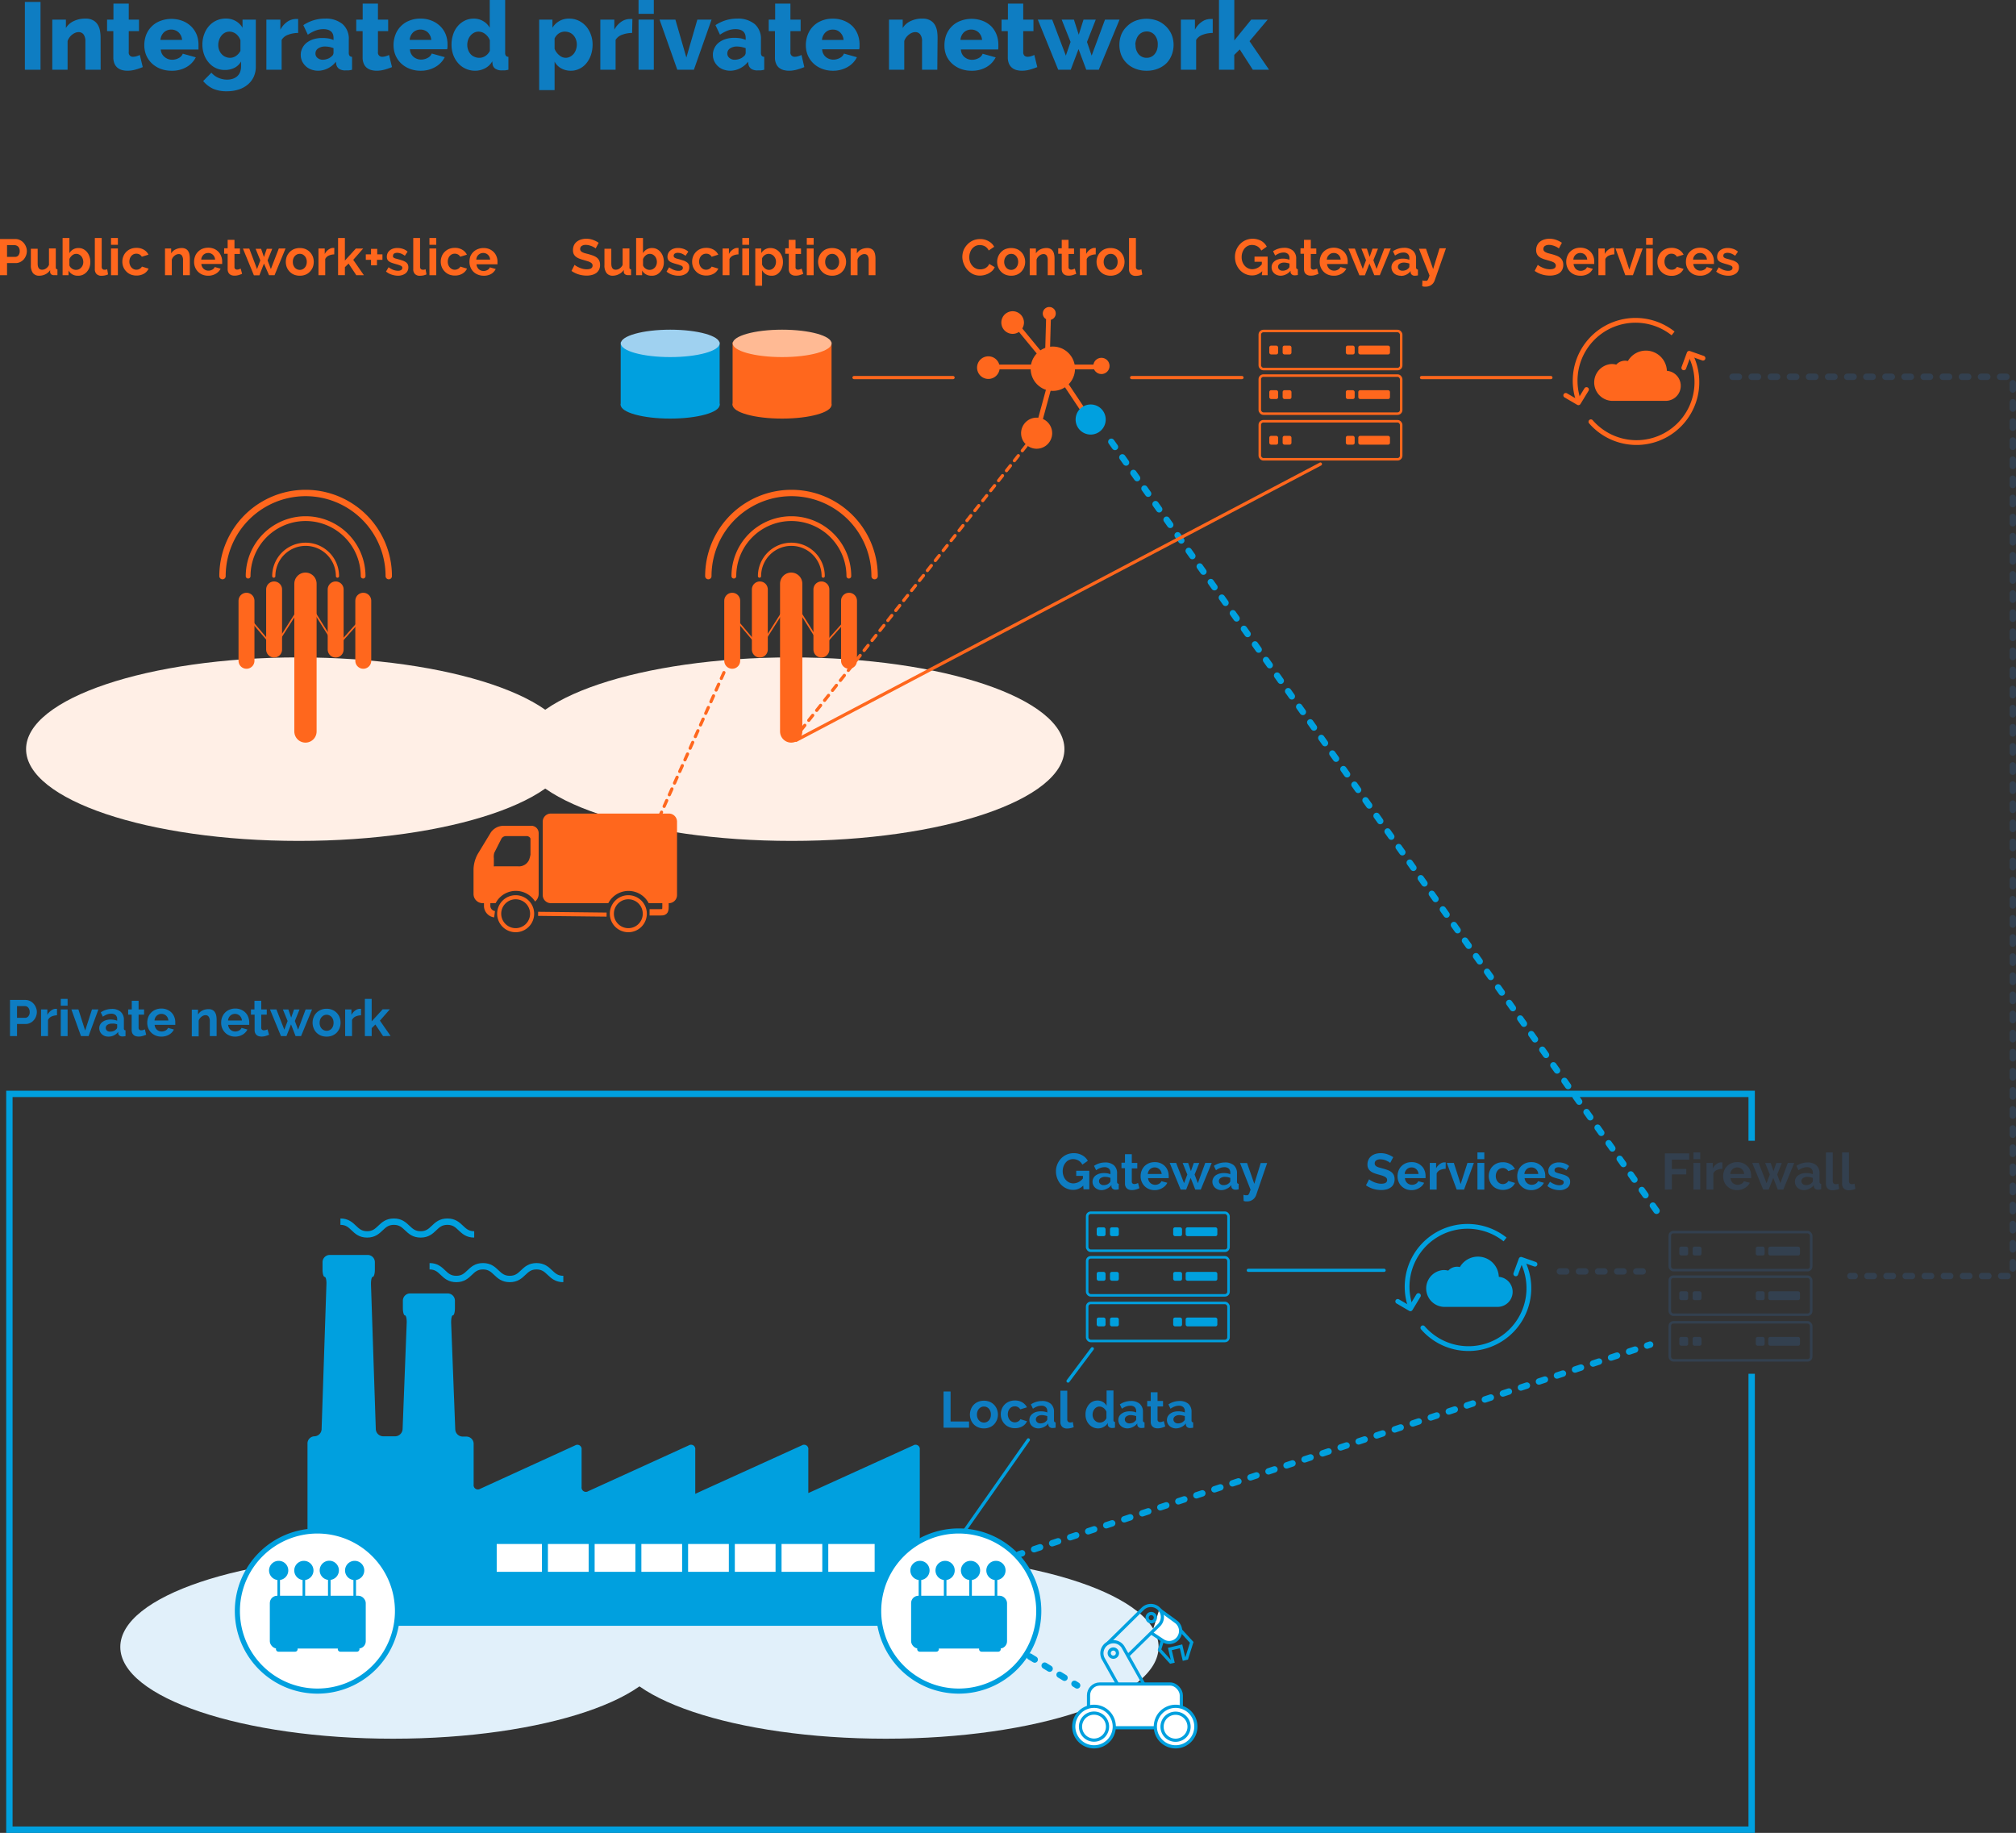 <?xml version="1.0" encoding="UTF-8"?> <svg xmlns="http://www.w3.org/2000/svg" viewBox="0 0 367.15 333.79"><rect x="0" y="0" width="367.15" height="333.79" fill="#333333" stroke="none"/><defs><style>.cls-1{isolation:isolate;}.cls-2,.cls-3{fill:#ffefe6;}.cls-3{mix-blend-mode:multiply;}.cls-4{fill:#0e7dc2;}.cls-5{fill:#ff671d;}.cls-6{fill:#33404f;}.cls-7{fill:#e1f0fa;}.cls-13,.cls-16,.cls-17,.cls-18,.cls-19,.cls-20,.cls-21,.cls-22,.cls-23,.cls-24,.cls-25,.cls-26,.cls-27,.cls-28,.cls-29,.cls-31,.cls-32,.cls-33,.cls-34,.cls-35,.cls-36,.cls-37,.cls-38,.cls-39,.cls-40,.cls-41,.cls-8,.cls-9{fill:none;}.cls-16,.cls-17,.cls-18,.cls-22,.cls-23,.cls-24,.cls-25,.cls-26,.cls-27,.cls-41,.cls-8,.cls-9{stroke:#ff671d;}.cls-13,.cls-14,.cls-16,.cls-17,.cls-19,.cls-20,.cls-22,.cls-23,.cls-24,.cls-25,.cls-26,.cls-27,.cls-28,.cls-29,.cls-30,.cls-31,.cls-32,.cls-33,.cls-34,.cls-35,.cls-36,.cls-37,.cls-38,.cls-39,.cls-40,.cls-41,.cls-8,.cls-9{stroke-miterlimit:10;}.cls-26,.cls-32,.cls-35,.cls-36,.cls-37,.cls-38,.cls-39,.cls-8{stroke-width:1.16px;}.cls-9{stroke-width:0.74px;}.cls-10{fill:#00a0df;}.cls-11{fill:#9fd1f0;}.cls-12{fill:#ffba94;}.cls-13,.cls-14,.cls-19,.cls-20,.cls-21,.cls-29,.cls-30,.cls-31,.cls-32,.cls-33,.cls-34,.cls-35,.cls-36,.cls-37,.cls-38,.cls-40{stroke:#00a0df;}.cls-13,.cls-14,.cls-25,.cls-40,.cls-41{stroke-width:0.58px;}.cls-14,.cls-15,.cls-30{fill:#fff;}.cls-16,.cls-17,.cls-18,.cls-19,.cls-20,.cls-21{stroke-width:0.87px;}.cls-17,.cls-18,.cls-19,.cls-21,.cls-22,.cls-23,.cls-24,.cls-25,.cls-26,.cls-34,.cls-35,.cls-36,.cls-37,.cls-38,.cls-39,.cls-40,.cls-41{stroke-linecap:round;}.cls-18,.cls-21{stroke-linejoin:round;}.cls-22{stroke-width:4.06px;}.cls-23{stroke-width:2.9px;}.cls-24{stroke-width:0.29px;}.cls-27,.cls-28,.cls-29{stroke-width:0.46px;}.cls-28,.cls-39{stroke:#33404f;}.cls-30,.cls-34{stroke-width:0.93px;}.cls-31{stroke-width:1.09px;}.cls-33{stroke-width:0.47px;}.cls-36{stroke-dasharray:1.06 2.12;}.cls-37{stroke-dasharray:1.15 2.31;}.cls-38,.cls-39{stroke-dasharray:1.16 2.32;}.cls-41{stroke-dasharray:1.16 1.16;}</style></defs><title>private01</title><g class="cls-1"><g id="Capa_2" data-name="Capa 2"><g id="Capa_1-2" data-name="Capa 1"><path class="cls-2" d="M104.1,136.43c0,9.23-22.24,16.71-49.68,16.71S4.75,145.66,4.75,136.43,27,119.72,54.42,119.72,104.1,127.2,104.1,136.43Z"></path><path class="cls-3" d="M193.85,136.43c0,9.23-22.24,16.71-49.67,16.71S94.5,145.66,94.5,136.43s22.24-16.71,49.68-16.71S193.85,127.2,193.85,136.43Z"></path><path class="cls-4" d="M4.53,12.7V.35H7.38V12.7Z"></path><path class="cls-4" d="M18.33,12.7H15.55V7.57a2.08,2.08,0,0,0-.34-1.31,1.1,1.1,0,0,0-.9-.41,1.56,1.56,0,0,0-.59.12,2.31,2.31,0,0,0-.58.34,2.38,2.38,0,0,0-.49.51,2.24,2.24,0,0,0-.34.65V12.7H9.52V3.57H12V5.1a3.26,3.26,0,0,1,1.43-1.26,4.76,4.76,0,0,1,2.12-.45A2.73,2.73,0,0,1,17,3.72a2.2,2.2,0,0,1,.83.83,3.11,3.11,0,0,1,.39,1.12,7,7,0,0,1,.1,1.19Z"></path><path class="cls-4" d="M26,12.22a11.68,11.68,0,0,1-1.31.45,5.42,5.42,0,0,1-1.49.21,3.87,3.87,0,0,1-1-.13,2.23,2.23,0,0,1-.81-.42,2,2,0,0,1-.55-.76,2.93,2.93,0,0,1-.2-1.13V5.67H19.5V3.57h1.16V.66h2.79V3.57h1.86v2.1H23.45V9.48a.74.74,0,0,0,.8.86,2.1,2.1,0,0,0,.64-.11,4,4,0,0,0,.57-.22Z"></path><path class="cls-4" d="M31.23,12.88a5.42,5.42,0,0,1-2.07-.38,4.78,4.78,0,0,1-1.55-1,4.43,4.43,0,0,1-1-1.49,4.8,4.8,0,0,1-.33-1.77,5.29,5.29,0,0,1,.33-1.87,4.45,4.45,0,0,1,1-1.54,4.32,4.32,0,0,1,1.54-1,5.72,5.72,0,0,1,4.15,0,4.58,4.58,0,0,1,1.53,1,4.49,4.49,0,0,1,1,1.51,5.11,5.11,0,0,1,.32,1.79c0,.16,0,.32,0,.48s0,.29,0,.41H29.28A1.86,1.86,0,0,0,30,10.4a2.11,2.11,0,0,0,1.36.48,2.49,2.49,0,0,0,1.18-.3,1.49,1.49,0,0,0,.75-.8l2.37.66a4.27,4.27,0,0,1-1.67,1.76A5.19,5.19,0,0,1,31.23,12.88Zm1.93-5.61a2.1,2.1,0,0,0-.63-1.37,2,2,0,0,0-2.69,0,2.16,2.16,0,0,0-.62,1.36Z"></path><path class="cls-4" d="M40.92,12.74a3.65,3.65,0,0,1-1.66-.37,3.83,3.83,0,0,1-1.27-1,4.55,4.55,0,0,1-.83-1.46,5.25,5.25,0,0,1-.3-1.79,5.36,5.36,0,0,1,.32-1.87,4.62,4.62,0,0,1,.87-1.5,4,4,0,0,1,3.06-1.37,3.56,3.56,0,0,1,1.82.45,3.37,3.37,0,0,1,1.24,1.22V3.57h2.42v8.51A4.42,4.42,0,0,1,46.2,14a4,4,0,0,1-1.09,1.41,4.87,4.87,0,0,1-1.67.9,6.92,6.92,0,0,1-2.14.31,6,6,0,0,1-2.52-.47A5.25,5.25,0,0,1,37,14.76l1.5-1.52a3.54,3.54,0,0,0,1.25.92,3.92,3.92,0,0,0,1.6.34,3.32,3.32,0,0,0,1-.14,2.47,2.47,0,0,0,.8-.43,2,2,0,0,0,.55-.75,2.81,2.81,0,0,0,.2-1.1v-.89a2.74,2.74,0,0,1-1.2,1.16A3.78,3.78,0,0,1,40.92,12.74Zm1-2.21A1.91,1.91,0,0,0,43,10.17a2.48,2.48,0,0,0,.79-.91V7.34A2.51,2.51,0,0,0,43,6.19a2,2,0,0,0-1.21-.43,1.76,1.76,0,0,0-.83.2,2,2,0,0,0-.64.54,2.66,2.66,0,0,0-.42.78,2.86,2.86,0,0,0-.15.92,2.4,2.4,0,0,0,.17.93,2.25,2.25,0,0,0,.46.74,1.91,1.91,0,0,0,.68.48A2.08,2.08,0,0,0,41.88,10.53Z"></path><path class="cls-4" d="M54.3,6a5.32,5.32,0,0,0-1.83.33,2.22,2.22,0,0,0-1.18.94V12.7H48.51V3.57h2.55V5.41A4,4,0,0,1,52.27,4a2.79,2.79,0,0,1,1.58-.54h.28a.52.52,0,0,1,.17,0Z"></path><path class="cls-4" d="M57.94,12.88a3.66,3.66,0,0,1-1.26-.22,2.8,2.8,0,0,1-1-.61,3.07,3.07,0,0,1-.67-.92A2.8,2.8,0,0,1,54.77,10a2.66,2.66,0,0,1,.29-1.23,2.76,2.76,0,0,1,.81-1,3.86,3.86,0,0,1,1.23-.63,5.32,5.32,0,0,1,1.59-.22A6.74,6.74,0,0,1,59.8,7a3.85,3.85,0,0,1,.94.29V6.89c0-1-.61-1.58-1.83-1.58a4,4,0,0,0-1.42.25,6.66,6.66,0,0,0-1.43.76l-.82-1.74a7.17,7.17,0,0,1,1.88-.89,7,7,0,0,1,2.07-.3,4.75,4.75,0,0,1,3.2,1,3.54,3.54,0,0,1,1.13,2.85V9.57a1,1,0,0,0,.13.58.65.65,0,0,0,.47.2V12.7a5,5,0,0,1-.67.12l-.53,0a2,2,0,0,1-1.19-.3,1.32,1.32,0,0,1-.5-.86l-.06-.42a4.17,4.17,0,0,1-1.45,1.2A4,4,0,0,1,57.94,12.88Zm.82-2a2.58,2.58,0,0,0,.87-.16,1.91,1.91,0,0,0,.71-.42.86.86,0,0,0,.4-.66V8.77A5.66,5.66,0,0,0,60,8.55a4.7,4.7,0,0,0-.79-.08,2.19,2.19,0,0,0-1.27.35,1.08,1.08,0,0,0-.49.91,1,1,0,0,0,.38.82A1.45,1.45,0,0,0,58.76,10.88Z"></path><path class="cls-4" d="M71.39,12.22a11.68,11.68,0,0,1-1.31.45,5.47,5.47,0,0,1-1.49.21,4,4,0,0,1-1-.13,2.41,2.41,0,0,1-.81-.42,1.87,1.87,0,0,1-.54-.76,2.75,2.75,0,0,1-.2-1.13V5.67H64.88V3.57h1.17V.66h2.78V3.57h1.86v2.1H68.83V9.48a.75.75,0,0,0,.8.86,2.16,2.16,0,0,0,.65-.11,4,4,0,0,0,.57-.22Z"></path><path class="cls-4" d="M76.61,12.88a5.36,5.36,0,0,1-2.06-.38,4.68,4.68,0,0,1-1.55-1A4.46,4.46,0,0,1,72,10a4.8,4.8,0,0,1-.33-1.77A5.29,5.29,0,0,1,72,6.36a4.41,4.41,0,0,1,2.5-2.58,5.25,5.25,0,0,1,2.08-.39,5.16,5.16,0,0,1,2.07.39,4.58,4.58,0,0,1,1.53,1,4.34,4.34,0,0,1,1,1.51,4.89,4.89,0,0,1,.32,1.79c0,.16,0,.32,0,.48a4,4,0,0,1-.06.41H74.66a1.9,1.9,0,0,0,.67,1.4,2.14,2.14,0,0,0,1.37.48,2.45,2.45,0,0,0,1.17-.3,1.51,1.51,0,0,0,.76-.8l2.37.66a4.27,4.27,0,0,1-1.67,1.76A5.23,5.23,0,0,1,76.61,12.88Zm1.93-5.61a2.14,2.14,0,0,0-.62-1.37,2,2,0,0,0-2.69,0,2.11,2.11,0,0,0-.62,1.36Z"></path><path class="cls-4" d="M86.55,12.88a4.09,4.09,0,0,1-1.73-.36,4,4,0,0,1-1.37-1,4.85,4.85,0,0,1-.9-1.51,5.41,5.41,0,0,1-.32-1.88,5.73,5.73,0,0,1,.3-1.87,4.37,4.37,0,0,1,.83-1.5,4,4,0,0,1,1.28-1,3.68,3.68,0,0,1,1.63-.37A3.29,3.29,0,0,1,88,3.85a3.08,3.08,0,0,1,1.19,1.21V0H92V9.57a.94.94,0,0,0,.13.58.62.62,0,0,0,.46.2V12.7a5.94,5.94,0,0,1-.66.12l-.53,0a2.11,2.11,0,0,1-1.18-.3,1.19,1.19,0,0,1-.52-.88l-.05-.47a3.16,3.16,0,0,1-1.32,1.27A3.84,3.84,0,0,1,86.55,12.88Zm.74-2.35a2,2,0,0,0,1.11-.34,2.29,2.29,0,0,0,.81-.93V7.34a2.58,2.58,0,0,0-.84-1.14,2,2,0,0,0-1.21-.44,1.76,1.76,0,0,0-.83.2,2.08,2.08,0,0,0-.65.53,2.32,2.32,0,0,0-.43.77,2.77,2.77,0,0,0-.15.92,2.62,2.62,0,0,0,.17.94,2.34,2.34,0,0,0,.45.75,1.83,1.83,0,0,0,.7.48A2.12,2.12,0,0,0,87.29,10.53Z"></path><path class="cls-4" d="M104,12.88a3.59,3.59,0,0,1-1.81-.44A3,3,0,0,1,101,11.22v5.19H98.19V3.57h2.42V5.05a3.45,3.45,0,0,1,3.06-1.66,4,4,0,0,1,1.7.37,4.24,4.24,0,0,1,1.34,1,4.64,4.64,0,0,1,.88,1.5,5.11,5.11,0,0,1,.33,1.85,5.82,5.82,0,0,1-.3,1.9,4.71,4.71,0,0,1-.82,1.5,3.67,3.67,0,0,1-1.25,1A3.43,3.43,0,0,1,104,12.88ZM103,10.53a1.74,1.74,0,0,0,.82-.2,2.24,2.24,0,0,0,.66-.53,2.43,2.43,0,0,0,.42-.78,2.83,2.83,0,0,0,.15-.93,2.6,2.6,0,0,0-.17-.93,2.41,2.41,0,0,0-.45-.74,2,2,0,0,0-.69-.49,2.38,2.38,0,0,0-.88-.17,2,2,0,0,0-1.11.34A2.3,2.3,0,0,0,101,7V8.89a2.86,2.86,0,0,0,.85,1.17A1.86,1.86,0,0,0,103,10.53Z"></path><path class="cls-4" d="M115.12,6a5.32,5.32,0,0,0-1.83.33,2.22,2.22,0,0,0-1.18.94V12.7h-2.78V3.57h2.55V5.41A4,4,0,0,1,113.09,4a2.79,2.79,0,0,1,1.58-.54H115a.52.52,0,0,1,.17,0Z"></path><path class="cls-4" d="M116.29,2.52V0h2.78V2.52Zm0,10.18V3.57h2.78V12.7Z"></path><path class="cls-4" d="M123.35,12.7l-3.23-9.13H123l2,6.91,2-6.91h2.59l-3.22,9.13Z"></path><path class="cls-4" d="M133,12.88a3.66,3.66,0,0,1-1.26-.22,2.8,2.8,0,0,1-1-.61,3.07,3.07,0,0,1-.67-.92,2.8,2.8,0,0,1-.24-1.16,2.66,2.66,0,0,1,.29-1.23,2.76,2.76,0,0,1,.81-1,3.86,3.86,0,0,1,1.23-.63,5.32,5.32,0,0,1,1.59-.22,6.74,6.74,0,0,1,1.11.09,3.85,3.85,0,0,1,.94.29V6.89c0-1-.61-1.58-1.83-1.58a4,4,0,0,0-1.42.25,6.66,6.66,0,0,0-1.43.76l-.82-1.74a7.17,7.17,0,0,1,1.88-.89,7,7,0,0,1,2.07-.3,4.75,4.75,0,0,1,3.2,1,3.54,3.54,0,0,1,1.13,2.85V9.57a1,1,0,0,0,.13.58.65.65,0,0,0,.47.2V12.7a5,5,0,0,1-.67.12l-.54,0a2,2,0,0,1-1.18-.3,1.32,1.32,0,0,1-.5-.86l-.06-.42a4.17,4.17,0,0,1-1.45,1.2A4,4,0,0,1,133,12.88Zm.82-2a2.58,2.58,0,0,0,.87-.16,1.91,1.91,0,0,0,.71-.42.86.86,0,0,0,.4-.66V8.77a5.66,5.66,0,0,0-.79-.22,4.7,4.7,0,0,0-.79-.08,2.19,2.19,0,0,0-1.27.35,1.08,1.08,0,0,0-.49.91,1,1,0,0,0,.38.82A1.45,1.45,0,0,0,133.85,10.88Z"></path><path class="cls-4" d="M146.48,12.22a11.68,11.68,0,0,1-1.31.45,5.47,5.47,0,0,1-1.49.21,4,4,0,0,1-1-.13,2.41,2.41,0,0,1-.81-.42,1.87,1.87,0,0,1-.54-.76,2.75,2.75,0,0,1-.2-1.13V5.67H140V3.57h1.17V.66h2.78V3.57h1.86v2.1h-1.86V9.48a.75.75,0,0,0,.8.86,2.16,2.16,0,0,0,.65-.11,4,4,0,0,0,.57-.22Z"></path><path class="cls-4" d="M151.7,12.88a5.36,5.36,0,0,1-2.06-.38,4.68,4.68,0,0,1-1.55-1,4.46,4.46,0,0,1-1-1.49,4.8,4.8,0,0,1-.33-1.77,5.29,5.29,0,0,1,.33-1.87,4.41,4.41,0,0,1,2.5-2.58,5.25,5.25,0,0,1,2.08-.39,5.16,5.16,0,0,1,2.07.39,4.58,4.58,0,0,1,1.53,1,4.34,4.34,0,0,1,.95,1.51,5.11,5.11,0,0,1,.32,1.79c0,.16,0,.32,0,.48a4,4,0,0,1-.06.41h-6.75a1.9,1.9,0,0,0,.67,1.4,2.14,2.14,0,0,0,1.37.48,2.48,2.48,0,0,0,1.17-.3,1.51,1.51,0,0,0,.76-.8l2.36.66a4.18,4.18,0,0,1-1.66,1.76A5.23,5.23,0,0,1,151.7,12.88Zm1.93-5.61A2.1,2.1,0,0,0,153,5.9a1.84,1.84,0,0,0-1.33-.51,1.86,1.86,0,0,0-1.35.52,2.11,2.11,0,0,0-.62,1.36Z"></path><path class="cls-4" d="M170.7,12.7h-2.78V7.57a2,2,0,0,0-.34-1.31,1.1,1.1,0,0,0-.9-.41,1.59,1.59,0,0,0-.59.12,2.1,2.1,0,0,0-.57.34,2.42,2.42,0,0,0-.5.51,2.51,2.51,0,0,0-.34.65V12.7H161.9V3.57h2.5V5.1a3.31,3.31,0,0,1,1.43-1.26A4.79,4.79,0,0,1,168,3.39a2.73,2.73,0,0,1,1.43.33,2.31,2.31,0,0,1,.84.83,3.55,3.55,0,0,1,.39,1.12,8.15,8.15,0,0,1,.09,1.19Z"></path><path class="cls-4" d="M176.92,12.88a5.42,5.42,0,0,1-2.07-.38,4.89,4.89,0,0,1-1.55-1,4.43,4.43,0,0,1-1-1.49A4.8,4.8,0,0,1,172,8.23a5.29,5.29,0,0,1,.33-1.87,4.45,4.45,0,0,1,1-1.54,4.32,4.32,0,0,1,1.54-1,5.72,5.72,0,0,1,4.15,0,4.58,4.58,0,0,1,1.53,1,4.49,4.49,0,0,1,.95,1.51,5.11,5.11,0,0,1,.32,1.79c0,.16,0,.32,0,.48s0,.29-.05.41H175a1.86,1.86,0,0,0,.67,1.4,2.11,2.11,0,0,0,1.36.48,2.49,2.49,0,0,0,1.18-.3,1.49,1.49,0,0,0,.75-.8l2.37.66a4.27,4.27,0,0,1-1.67,1.76A5.19,5.19,0,0,1,176.92,12.88Zm1.93-5.61a2.1,2.1,0,0,0-.63-1.37,2,2,0,0,0-2.69,0,2.1,2.1,0,0,0-.61,1.36Z"></path><path class="cls-4" d="M188.91,12.22a12.64,12.64,0,0,1-1.32.45,5.42,5.42,0,0,1-1.49.21,3.87,3.87,0,0,1-1-.13,2.23,2.23,0,0,1-.81-.42,2,2,0,0,1-.55-.76,2.93,2.93,0,0,1-.2-1.13V5.67H182.4V3.57h1.16V.66h2.79V3.57h1.86v2.1h-1.86V9.48a.85.85,0,0,0,.22.66.87.87,0,0,0,.58.2,2.1,2.1,0,0,0,.64-.11,4.73,4.73,0,0,0,.58-.22Z"></path><path class="cls-4" d="M201.24,3.57h2.65l-3.78,9.13h-2.28l-1.41-3.76L195,12.7h-2.28L189,3.57h2.62l2.49,6.56.86-2.49-1.62-4.07h2.23l.88,2.75.87-2.75h2.23l-1.6,4.07.85,2.49Z"></path><path class="cls-4" d="M208.8,12.88a5.25,5.25,0,0,1-2.08-.39,4.43,4.43,0,0,1-1.54-1,4.34,4.34,0,0,1-1-1.51,5.25,5.25,0,0,1,0-3.61,4.25,4.25,0,0,1,1-1.51,4.62,4.62,0,0,1,1.54-1.05,5.72,5.72,0,0,1,4.15,0,4.79,4.79,0,0,1,1.53,1.05,4.58,4.58,0,0,1,1,1.51,5.1,5.1,0,0,1,0,3.61,4.47,4.47,0,0,1-.94,1.51,4.63,4.63,0,0,1-1.54,1A5.28,5.28,0,0,1,208.8,12.88Zm-2-4.74a2.57,2.57,0,0,0,.57,1.74,1.89,1.89,0,0,0,1.47.65,1.8,1.8,0,0,0,.8-.18,1.83,1.83,0,0,0,.63-.48,2.43,2.43,0,0,0,.43-.76,3,3,0,0,0,.15-1,2.56,2.56,0,0,0-.57-1.73,1.84,1.84,0,0,0-1.44-.65,2,2,0,0,0-.81.17,2,2,0,0,0-.65.49,2.23,2.23,0,0,0-.42.76A2.73,2.73,0,0,0,206.76,8.14Z"></path><path class="cls-4" d="M220.86,6a5.23,5.23,0,0,0-1.83.33,2.25,2.25,0,0,0-1.19.94V12.7h-2.78V3.57h2.56V5.41A3.83,3.83,0,0,1,218.83,4a2.76,2.76,0,0,1,1.57-.54h.28a.55.55,0,0,1,.18,0Z"></path><path class="cls-4" d="M228.16,12.7,225.78,9l-1,1V12.7H222V0h2.79V7.36l3.08-3.79h3L227.56,7.5l3.56,5.2Z"></path><path class="cls-5" d="M0,50.12V43.53H2.79a1.79,1.79,0,0,1,.84.19,2.07,2.07,0,0,1,.67.5,2.4,2.4,0,0,1,.43.7,2.08,2.08,0,0,1,.16.8,2.24,2.24,0,0,1-.15.81,2.43,2.43,0,0,1-.41.7,2.1,2.1,0,0,1-.65.49,1.85,1.85,0,0,1-.84.19H1.28v2.21Zm1.28-3.34H2.77a.74.74,0,0,0,.59-.28,1.23,1.23,0,0,0,.23-.78,1.25,1.25,0,0,0-.07-.45,1,1,0,0,0-.2-.34A.83.83,0,0,0,3,44.72a.78.78,0,0,0-.33-.07H1.28Z"></path><path class="cls-5" d="M7.15,50.21A1.4,1.4,0,0,1,6,49.73a2.3,2.3,0,0,1-.38-1.43v-3H6.86V48c0,.75.27,1.12.81,1.12a1.25,1.25,0,0,0,.7-.22,1.53,1.53,0,0,0,.55-.66v-3h1.24v3.44a.5.5,0,0,0,.07.28.35.35,0,0,0,.23.09v1.06a2.19,2.19,0,0,1-.31,0H9.92A.91.91,0,0,1,9.38,50a.61.61,0,0,1-.25-.42l0-.39a2.16,2.16,0,0,1-.84.75A2.46,2.46,0,0,1,7.15,50.21Z"></path><path class="cls-5" d="M14.16,50.21a1.88,1.88,0,0,1-1.68-.94v.85H11.4V43.34h1.24v2.77a1.8,1.8,0,0,1,.68-.69,1.87,1.87,0,0,1,1-.25,1.85,1.85,0,0,1,.86.2,2.26,2.26,0,0,1,.68.55,2.42,2.42,0,0,1,.43.81,2.86,2.86,0,0,1,.16,1,2.9,2.9,0,0,1-.17,1,2.61,2.61,0,0,1-.48.79,2.25,2.25,0,0,1-.73.53A2.08,2.08,0,0,1,14.16,50.21Zm-.34-1.06a1.42,1.42,0,0,0,.55-.11,1.34,1.34,0,0,0,.42-.32,1.48,1.48,0,0,0,.28-.45,1.69,1.69,0,0,0,.1-.56,1.74,1.74,0,0,0-.1-.56,1.59,1.59,0,0,0-.26-.48,1.42,1.42,0,0,0-.41-.32,1.07,1.07,0,0,0-.51-.12,1.15,1.15,0,0,0-.74.27,1.87,1.87,0,0,0-.51.67v1.16a1,1,0,0,0,.19.34,1.62,1.62,0,0,0,.28.25,1.32,1.32,0,0,0,.71.23Z"></path><path class="cls-5" d="M17.27,43.34h1.25v5.22a.6.6,0,0,0,.13.42.48.48,0,0,0,.37.14l.24,0,.26-.1.16.95a2.63,2.63,0,0,1-.58.19,3.38,3.38,0,0,1-.6.06,1.26,1.26,0,0,1-.91-.31,1.2,1.2,0,0,1-.32-.89Z"></path><path class="cls-5" d="M20.22,44.58V43.34h1.25v1.24Zm0,5.54V45.25h1.25v4.87Z"></path><path class="cls-5" d="M22.28,47.69a2.58,2.58,0,0,1,.18-1,2.39,2.39,0,0,1,1.32-1.35,2.74,2.74,0,0,1,1.06-.2,2.52,2.52,0,0,1,1.36.34,2.13,2.13,0,0,1,.84.9l-1.21.37a1.27,1.27,0,0,0-.42-.41,1.2,1.2,0,0,0-.57-.14,1.25,1.25,0,0,0-.51.1,1.31,1.31,0,0,0-.4.3,1.6,1.6,0,0,0-.27.46,1.89,1.89,0,0,0-.1.6,1.63,1.63,0,0,0,.11.59,1.4,1.4,0,0,0,.27.46,1.17,1.17,0,0,0,.4.3,1.08,1.08,0,0,0,.5.11,1.1,1.1,0,0,0,.61-.17,1,1,0,0,0,.4-.4l1.21.37a2,2,0,0,1-.82.91,2.68,2.68,0,0,1-1.39.35,2.74,2.74,0,0,1-1.06-.2,2.35,2.35,0,0,1-.81-.56,2.51,2.51,0,0,1-.52-.8A2.64,2.64,0,0,1,22.28,47.69Z"></path><path class="cls-5" d="M34.57,50.12H33.33V47.39a1.41,1.41,0,0,0-.21-.86.65.65,0,0,0-.56-.26,1,1,0,0,0-.38.07,1.36,1.36,0,0,0-.37.21,1.58,1.58,0,0,0-.31.32,1.44,1.44,0,0,0-.21.41v2.84H30.05V45.25h1.12v.9a1.82,1.82,0,0,1,.78-.72,2.57,2.57,0,0,1,1.16-.26,1.47,1.47,0,0,1,.74.17,1.14,1.14,0,0,1,.44.43,1.76,1.76,0,0,1,.22.62,3.93,3.93,0,0,1,.06.69Z"></path><path class="cls-5" d="M37.91,50.21a2.78,2.78,0,0,1-1.06-.2,2.41,2.41,0,0,1-1.32-1.34,2.56,2.56,0,0,1-.18-1,2.7,2.7,0,0,1,.18-1,2.19,2.19,0,0,1,.51-.8,2.35,2.35,0,0,1,.81-.56,2.83,2.83,0,0,1,1.07-.2,2.71,2.71,0,0,1,1.06.2,2.42,2.42,0,0,1,.8.55,2.3,2.3,0,0,1,.5.8,2.55,2.55,0,0,1,.18,1c0,.08,0,.15,0,.23a.9.9,0,0,1,0,.18H36.67a1.27,1.27,0,0,0,.14.51,1.24,1.24,0,0,0,.29.39,1.33,1.33,0,0,0,.4.24,1.39,1.39,0,0,0,.46.08,1.43,1.43,0,0,0,.7-.18,1,1,0,0,0,.45-.48l1.07.3a2.2,2.2,0,0,1-.86.91A2.64,2.64,0,0,1,37.91,50.21Zm1.26-2.93a1.28,1.28,0,0,0-.4-.88,1.24,1.24,0,0,0-.87-.33,1.27,1.27,0,0,0-.47.09,1.36,1.36,0,0,0-.38.24,1.46,1.46,0,0,0-.27.38,1.2,1.2,0,0,0-.13.5Z"></path><path class="cls-5" d="M44.09,49.87c-.16.07-.37.14-.61.22a2.68,2.68,0,0,1-.76.11,1.93,1.93,0,0,1-.49-.06,1.39,1.39,0,0,1-.4-.21,1.14,1.14,0,0,1-.27-.37,1.37,1.37,0,0,1-.1-.56V46.21h-.64v-1h.64V43.68H42.7v1.57h1v1h-1v2.38a.43.43,0,0,0,.14.36.52.52,0,0,0,.33.11,1,1,0,0,0,.38-.07l.29-.11Z"></path><path class="cls-5" d="M50.78,45.25H52l-2,4.87h-1L48.07,48l-.83,2.14h-1l-2-4.87h1.16L46.81,49l.6-1.58-.86-2.11h1l.52,1.5.51-1.5h1l-.85,2.11L49.33,49Z"></path><path class="cls-5" d="M54.6,50.21a2.79,2.79,0,0,1-1.07-.2,2.41,2.41,0,0,1-.8-.56,2.48,2.48,0,0,1-.51-.8,2.8,2.8,0,0,1,0-1.92,2.48,2.48,0,0,1,.51-.8,2.41,2.41,0,0,1,.8-.56,2.79,2.79,0,0,1,1.07-.2,2.71,2.71,0,0,1,1.06.2,2.41,2.41,0,0,1,.8.56,2.48,2.48,0,0,1,.51.8,2.8,2.8,0,0,1,0,1.92,2.48,2.48,0,0,1-.51.8,2.27,2.27,0,0,1-.79.56A2.79,2.79,0,0,1,54.6,50.21Zm-1.27-2.52a1.78,1.78,0,0,0,.09.59,1.6,1.6,0,0,0,.27.46,1.21,1.21,0,0,0,.41.3,1.19,1.19,0,0,0,1,0,1.17,1.17,0,0,0,.4-.3,1.24,1.24,0,0,0,.27-.46,1.63,1.63,0,0,0,.1-.59,1.59,1.59,0,0,0-.1-.59,1.24,1.24,0,0,0-.27-.46,1.35,1.35,0,0,0-.4-.31,1.24,1.24,0,0,0-1,0,1.24,1.24,0,0,0-.41.31,1.6,1.6,0,0,0-.27.46A1.81,1.81,0,0,0,53.33,47.69Z"></path><path class="cls-5" d="M60.87,46.33a2.53,2.53,0,0,0-1,.22,1.29,1.29,0,0,0-.64.62v2.95H58V45.25h1.14v1a3.52,3.52,0,0,1,.3-.45,2.57,2.57,0,0,1,.39-.35,1.81,1.81,0,0,1,.41-.22,1,1,0,0,1,.4-.08h.25Z"></path><path class="cls-5" d="M64.89,50.12,63.48,48l-.67.66v1.45H61.57V43.34h1.24v4.11l2-2.19h1.33l-1.81,2.06,1.94,2.8Z"></path><path class="cls-5" d="M69.65,46.32v1h-1v1H67.57v-1h-.95v-1h.95v-1H68.7v1Z"></path><path class="cls-5" d="M72.49,50.21A3.72,3.72,0,0,1,71.3,50a3,3,0,0,1-1-.55l.47-.78a3.93,3.93,0,0,0,.86.48,2.59,2.59,0,0,0,.84.16,1.09,1.09,0,0,0,.59-.14.45.45,0,0,0,.21-.4A.4.4,0,0,0,73,48.4a5.89,5.89,0,0,0-.81-.28c-.32-.09-.59-.17-.81-.25a2.26,2.26,0,0,1-.54-.27.92.92,0,0,1-.3-.36,1.13,1.13,0,0,1-.09-.47,1.6,1.6,0,0,1,.14-.67,1.45,1.45,0,0,1,.41-.51,1.86,1.86,0,0,1,.61-.32,2.56,2.56,0,0,1,.75-.11,3.13,3.13,0,0,1,1,.16,2.27,2.27,0,0,1,.87.51l-.5.75a2.94,2.94,0,0,0-.72-.41,2.1,2.1,0,0,0-.69-.13,1.09,1.09,0,0,0-.53.13.46.46,0,0,0-.21.42.41.41,0,0,0,0,.21.46.46,0,0,0,.16.15,1.42,1.42,0,0,0,.3.13l.45.12c.33.09.62.18.85.26a2.49,2.49,0,0,1,.59.3,1.07,1.07,0,0,1,.33.38,1.22,1.22,0,0,1,.11.53,1.37,1.37,0,0,1-.53,1.13A2.3,2.3,0,0,1,72.49,50.21Z"></path><path class="cls-5" d="M75.26,43.34H76.5v5.22a.6.6,0,0,0,.13.42.5.5,0,0,0,.37.14l.25,0,.25-.1.17.95a2.82,2.82,0,0,1-.58.19,3.58,3.58,0,0,1-.61.06,1.22,1.22,0,0,1-.9-.31,1.2,1.2,0,0,1-.32-.89Z"></path><path class="cls-5" d="M78.21,44.58V43.34h1.24v1.24Zm0,5.54V45.25h1.24v4.87Z"></path><path class="cls-5" d="M80.27,47.69a2.58,2.58,0,0,1,.18-1,2.19,2.19,0,0,1,.51-.8,2.53,2.53,0,0,1,.8-.55,2.83,2.83,0,0,1,1.07-.2,2.54,2.54,0,0,1,1.36.34,2.13,2.13,0,0,1,.84.9l-1.21.37a1.12,1.12,0,0,0-1-.55,1.21,1.21,0,0,0-.5.1,1.31,1.31,0,0,0-.4.3,1.24,1.24,0,0,0-.27.46,1.64,1.64,0,0,0-.1.6,1.63,1.63,0,0,0,.1.59,1.42,1.42,0,0,0,.28.46,1.17,1.17,0,0,0,.4.3,1,1,0,0,0,.49.11,1.14,1.14,0,0,0,.62-.17.88.88,0,0,0,.39-.4l1.22.37a2.07,2.07,0,0,1-.83.91,2.62,2.62,0,0,1-1.38.35,2.79,2.79,0,0,1-1.07-.2,2.41,2.41,0,0,1-.8-.56,2.35,2.35,0,0,1-.52-.8A2.64,2.64,0,0,1,80.27,47.69Z"></path><path class="cls-5" d="M88,50.21A2.78,2.78,0,0,1,87,50a2.33,2.33,0,0,1-1.32-1.34,2.56,2.56,0,0,1-.18-1,2.93,2.93,0,0,1,.17-1A2.42,2.42,0,0,1,87,45.37a2.79,2.79,0,0,1,1.07-.2,2.74,2.74,0,0,1,1.06.2,2.53,2.53,0,0,1,.8.55,2.3,2.3,0,0,1,.5.8,2.54,2.54,0,0,1,.17,1v.23c0,.07,0,.13,0,.18H86.78a1.13,1.13,0,0,0,.14.51,1.21,1.21,0,0,0,.28.39,1.47,1.47,0,0,0,.4.24,1.5,1.5,0,0,0,.47.08,1.46,1.46,0,0,0,.7-.18,1,1,0,0,0,.45-.48l1.06.3a2.18,2.18,0,0,1-.85.91A2.69,2.69,0,0,1,88,50.21Zm1.26-2.93a1.28,1.28,0,0,0-.4-.88,1.24,1.24,0,0,0-.87-.33,1.23,1.23,0,0,0-.47.09,1.36,1.36,0,0,0-.38.24,1.29,1.29,0,0,0-.28.38,1.36,1.36,0,0,0-.12.5Z"></path><path class="cls-4" d="M1.82,188.69V182.1H4.61a1.85,1.85,0,0,1,.84.19,2.22,2.22,0,0,1,.67.5,2.33,2.33,0,0,1,.43.71,2,2,0,0,1,.16.79,2.24,2.24,0,0,1-.15.81,2.14,2.14,0,0,1-.42.7,1.86,1.86,0,0,1-.65.49,1.78,1.78,0,0,1-.83.19H3.1v2.21Zm1.28-3.33H4.58a.74.74,0,0,0,.59-.29,1.17,1.17,0,0,0,.24-.78,1.25,1.25,0,0,0-.08-.45.94.94,0,0,0-.19-.34.83.83,0,0,0-.28-.21,1,1,0,0,0-.33-.07H3.1Z"></path><path class="cls-4" d="M10.38,184.9a2.55,2.55,0,0,0-1,.22,1.31,1.31,0,0,0-.64.63v2.94H7.48v-4.86H8.62v1a2.11,2.11,0,0,1,.31-.45,1.8,1.8,0,0,1,.38-.35,1.53,1.53,0,0,1,.41-.23,1.19,1.19,0,0,1,.4-.08h.26Z"></path><path class="cls-4" d="M11.07,183.15v-1.24h1.24v1.24Zm0,5.54v-4.86h1.24v4.86Z"></path><path class="cls-4" d="M14.75,188.69,13,183.83h1.28l1.23,3.85,1.24-3.85h1.17l-1.79,4.86Z"></path><path class="cls-4" d="M19.74,188.78a2,2,0,0,1-.66-.11,1.69,1.69,0,0,1-.53-.33,1.57,1.57,0,0,1-.35-.49,1.51,1.51,0,0,1-.12-.61,1.33,1.33,0,0,1,.15-.63,1.47,1.47,0,0,1,.43-.5,2.08,2.08,0,0,1,.65-.32,2.8,2.8,0,0,1,.84-.12,3.21,3.21,0,0,1,.63.06,2.66,2.66,0,0,1,.56.16v-.28a.94.94,0,0,0-.28-.74,1.1,1.1,0,0,0-.81-.26,2.21,2.21,0,0,0-.76.13,3.79,3.79,0,0,0-.76.41l-.38-.79a3.61,3.61,0,0,1,2-.62,2.35,2.35,0,0,1,1.63.52,1.87,1.87,0,0,1,.58,1.49v1.51a.43.43,0,0,0,.07.28.31.31,0,0,0,.23.09v1.06a3.05,3.05,0,0,1-.55.06.83.83,0,0,1-.54-.15.69.69,0,0,1-.24-.42l0-.27a2.16,2.16,0,0,1-.79.65A2.24,2.24,0,0,1,19.74,188.78Zm.35-.91a1.52,1.52,0,0,0,.6-.11,1,1,0,0,0,.44-.3.43.43,0,0,0,.21-.35v-.56a3.17,3.17,0,0,0-.49-.13,2.92,2.92,0,0,0-.5,0,1.32,1.32,0,0,0-.79.22.65.65,0,0,0-.3.55.66.66,0,0,0,.24.52A.87.87,0,0,0,20.09,187.87Z"></path><path class="cls-4" d="M26.62,188.44a5.36,5.36,0,0,1-.62.22,2.37,2.37,0,0,1-.76.11,1.86,1.86,0,0,1-.48-.06,1,1,0,0,1-.4-.21,1,1,0,0,1-.28-.37,1.5,1.5,0,0,1-.1-.55v-2.8h-.64v-.95H24v-1.58h1.24v1.58h1v.95h-1v2.38a.43.43,0,0,0,.14.36.47.47,0,0,0,.33.11,1.21,1.21,0,0,0,.38-.06l.3-.11Z"></path><path class="cls-4" d="M29.4,188.78a2.6,2.6,0,0,1-1.06-.2A2.41,2.41,0,0,1,27,187.24a2.55,2.55,0,0,1-.18-1,2.63,2.63,0,0,1,.18-1,2.15,2.15,0,0,1,.51-.81,2.33,2.33,0,0,1,.81-.55,2.62,2.62,0,0,1,1.07-.21,2.54,2.54,0,0,1,1.06.21,2.4,2.4,0,0,1,.8.54,2.3,2.3,0,0,1,.5.8,2.58,2.58,0,0,1,.17,1v.23a.92.92,0,0,1,0,.19H28.16a1.37,1.37,0,0,0,.14.51,1.34,1.34,0,0,0,.28.38,1.47,1.47,0,0,0,.4.24,1.5,1.5,0,0,0,.47.08,1.46,1.46,0,0,0,.7-.18,1,1,0,0,0,.45-.48l1.07.3a2.23,2.23,0,0,1-.86.92A2.76,2.76,0,0,1,29.4,188.78Zm1.26-2.93a1.28,1.28,0,0,0-.4-.88,1.24,1.24,0,0,0-.87-.33,1.23,1.23,0,0,0-.47.09,1.19,1.19,0,0,0-.38.25,1.21,1.21,0,0,0-.28.38,1.31,1.31,0,0,0-.12.49Z"></path><path class="cls-4" d="M39.45,188.69H38.21V186a1.38,1.38,0,0,0-.21-.85.65.65,0,0,0-.56-.27,1,1,0,0,0-.38.07,1.53,1.53,0,0,0-.37.21,1.88,1.88,0,0,0-.31.32,1.2,1.2,0,0,0-.2.41v2.84H34.93v-4.86h1.13v.9a1.87,1.87,0,0,1,.77-.73,2.57,2.57,0,0,1,1.16-.26,1.47,1.47,0,0,1,.74.17,1.16,1.16,0,0,1,.44.44,1.71,1.71,0,0,1,.22.61,4,4,0,0,1,.06.69Z"></path><path class="cls-4" d="M42.79,188.78a2.52,2.52,0,0,1-1-.2,2.3,2.3,0,0,1-.81-.54,2.51,2.51,0,0,1-.52-.8,2.55,2.55,0,0,1-.18-1,2.63,2.63,0,0,1,.18-1,2.42,2.42,0,0,1,.51-.81,2.33,2.33,0,0,1,.81-.55,2.65,2.65,0,0,1,1.07-.21,2.62,2.62,0,0,1,1.07.21,2.46,2.46,0,0,1,.79.54,2.3,2.3,0,0,1,.5.8,2.59,2.59,0,0,1,.18,1c0,.08,0,.16,0,.23a.92.92,0,0,1,0,.19H41.55a1.37,1.37,0,0,0,.14.51,1.2,1.2,0,0,0,.29.38,1.33,1.33,0,0,0,.4.24,1.39,1.39,0,0,0,.46.08,1.43,1.43,0,0,0,.7-.18,1,1,0,0,0,.45-.48l1.07.3a2.23,2.23,0,0,1-.86.92A2.73,2.73,0,0,1,42.79,188.78Zm1.27-2.93a1.33,1.33,0,0,0-.41-.88,1.24,1.24,0,0,0-.87-.33,1.18,1.18,0,0,0-.46.09,1.14,1.14,0,0,0-.39.25,1.19,1.19,0,0,0-.27.38,1.15,1.15,0,0,0-.13.49Z"></path><path class="cls-4" d="M49,188.44a5.13,5.13,0,0,1-.61.22,2.37,2.37,0,0,1-.76.11,2,2,0,0,1-.49-.06,1.18,1.18,0,0,1-.4-.21,1.14,1.14,0,0,1-.27-.37,1.32,1.32,0,0,1-.1-.55v-2.8H45.7v-.95h.64v-1.58h1.24v1.58h1v.95h-1v2.38a.43.43,0,0,0,.14.36.47.47,0,0,0,.33.11,1.26,1.26,0,0,0,.38-.06l.29-.11Z"></path><path class="cls-4" d="M55.66,183.83h1.17l-2,4.86h-1L53,186.55l-.83,2.14h-1l-2-4.86h1.17l1.44,3.69.6-1.58-.86-2.1h1l.51,1.49.52-1.49h1l-.85,2.1.59,1.58Z"></path><path class="cls-4" d="M59.48,188.78a2.79,2.79,0,0,1-1.07-.2,2.53,2.53,0,0,1-.8-.55,2.34,2.34,0,0,1-.5-.81,2.55,2.55,0,0,1-.18-.95,2.61,2.61,0,0,1,.18-1,2.3,2.3,0,0,1,.5-.8,2.38,2.38,0,0,1,.8-.55,2.62,2.62,0,0,1,1.07-.21,2.54,2.54,0,0,1,1.06.21,2.28,2.28,0,0,1,.8.55,2.48,2.48,0,0,1,.51.8,2.83,2.83,0,0,1,.17,1,2.75,2.75,0,0,1-.17.95,2.69,2.69,0,0,1-.5.81,2.53,2.53,0,0,1-.8.55A2.79,2.79,0,0,1,59.48,188.78Zm-1.27-2.51a1.63,1.63,0,0,0,.1.59,1.33,1.33,0,0,0,.27.46,1.24,1.24,0,0,0,1.4.3,1.21,1.21,0,0,0,.41-.3,1.65,1.65,0,0,0,.27-.47,2,2,0,0,0,0-1.18,1.6,1.6,0,0,0-.27-.46,1.21,1.21,0,0,0-.41-.3,1.19,1.19,0,0,0-1,0,1.35,1.35,0,0,0-.4.31,1.24,1.24,0,0,0-.27.46A1.63,1.63,0,0,0,58.21,186.27Z"></path><path class="cls-4" d="M65.75,184.9a2.53,2.53,0,0,0-1,.22,1.31,1.31,0,0,0-.64.63v2.94H62.86v-4.86H64v1a2.11,2.11,0,0,1,.31-.45,1.8,1.8,0,0,1,.38-.35,1.53,1.53,0,0,1,.41-.23,1.19,1.19,0,0,1,.4-.08h.25Z"></path><path class="cls-4" d="M69.77,188.69l-1.41-2.11-.67.66v1.45H66.45v-6.78h1.24V186l2-2.19H71l-1.81,2.06,1.94,2.79Z"></path><path class="cls-4" d="M171.84,260v-6.59h1.28v5.46h3.36V260Z"></path><path class="cls-4" d="M179.19,260.13a2.65,2.65,0,0,1-1.07-.21,2.38,2.38,0,0,1-.8-.55,2.3,2.3,0,0,1-.5-.8,2.65,2.65,0,0,1,0-1.92,2.34,2.34,0,0,1,.5-.81,2.53,2.53,0,0,1,.8-.55,2.83,2.83,0,0,1,1.07-.2,2.71,2.71,0,0,1,1.06.2,2.42,2.42,0,0,1,.8.55,2.53,2.53,0,0,1,.51.81,2.65,2.65,0,0,1,0,1.92,2.64,2.64,0,0,1-.5.8,2.28,2.28,0,0,1-.8.55A2.62,2.62,0,0,1,179.19,260.13Zm-1.27-2.52a1.55,1.55,0,0,0,.1.59,1.24,1.24,0,0,0,.27.46,1.17,1.17,0,0,0,.4.3,1.22,1.22,0,0,0,.5.11,1.18,1.18,0,0,0,.5-.11,1.21,1.21,0,0,0,.41-.3,1.6,1.6,0,0,0,.27-.46,1.89,1.89,0,0,0,.09-.6,1.81,1.81,0,0,0-.09-.58,1.65,1.65,0,0,0-.27-.47,1.21,1.21,0,0,0-.41-.3,1.18,1.18,0,0,0-.5-.1,1.08,1.08,0,0,0-.5.11,1.17,1.17,0,0,0-.4.3,1.29,1.29,0,0,0-.27.47A1.57,1.57,0,0,0,177.92,257.61Z"></path><path class="cls-4" d="M182.26,257.6a2.56,2.56,0,0,1,.18-1,2.39,2.39,0,0,1,1.32-1.35,2.76,2.76,0,0,1,1.07-.2,2.51,2.51,0,0,1,1.35.34,2.22,2.22,0,0,1,.85.9l-1.22.37a1.18,1.18,0,0,0-.42-.41,1.1,1.1,0,0,0-.57-.14,1.25,1.25,0,0,0-.51.1,1.27,1.27,0,0,0-.4.3,1.6,1.6,0,0,0-.27.46,1.87,1.87,0,0,0-.1.59,1.64,1.64,0,0,0,.11.6,1.4,1.4,0,0,0,.27.46,1.27,1.27,0,0,0,.4.3,1.22,1.22,0,0,0,.5.11,1.19,1.19,0,0,0,.61-.17.93.93,0,0,0,.4-.41l1.21.38a2,2,0,0,1-.82.91,2.68,2.68,0,0,1-1.39.35,2.57,2.57,0,0,1-1.06-.21,2.33,2.33,0,0,1-.81-.55,2.62,2.62,0,0,1-.52-.81A2.56,2.56,0,0,1,182.26,257.6Z"></path><path class="cls-4" d="M189.13,260.13a1.84,1.84,0,0,1-.66-.12,1.67,1.67,0,0,1-.53-.32,1.49,1.49,0,0,1-.32-1.74,1.55,1.55,0,0,1,.43-.49,2,2,0,0,1,.66-.33,3.09,3.09,0,0,1,.83-.11,4.48,4.48,0,0,1,.64.05,2.74,2.74,0,0,1,.55.16V257a.94.94,0,0,0-.28-.74,1.14,1.14,0,0,0-.81-.26,2.22,2.22,0,0,0-.76.14,3.35,3.35,0,0,0-.76.41l-.38-.79a3.61,3.61,0,0,1,2-.62,2.39,2.39,0,0,1,1.63.51,1.89,1.89,0,0,1,.58,1.49v1.52a.44.44,0,0,0,.07.27.31.31,0,0,0,.23.1V260a3,3,0,0,1-.55.06.79.79,0,0,1-.54-.16.64.64,0,0,1-.24-.42l0-.26a2.16,2.16,0,0,1-.79.65A2.35,2.35,0,0,1,189.13,260.13Zm.35-.91a1.73,1.73,0,0,0,.6-.11,1.14,1.14,0,0,0,.44-.3.45.45,0,0,0,.21-.35v-.56a2.42,2.42,0,0,0-.48-.13,2.29,2.29,0,0,0-.51-.06,1.33,1.33,0,0,0-.78.22.67.67,0,0,0-.07,1.08A.87.87,0,0,0,189.48,259.22Z"></path><path class="cls-4" d="M193.12,253.26h1.25v5.22a.58.58,0,0,0,.13.41.45.45,0,0,0,.37.15.75.75,0,0,0,.24,0,1.14,1.14,0,0,0,.26-.09l.17.95a2.41,2.41,0,0,1-.59.18,2.7,2.7,0,0,1-.6.07,1.26,1.26,0,0,1-.91-.31,1.2,1.2,0,0,1-.32-.89Z"></path><path class="cls-4" d="M200,260.13a2.2,2.2,0,0,1-1.66-.74,2.22,2.22,0,0,1-.48-.8,2.64,2.64,0,0,1-.17-1,2.84,2.84,0,0,1,.16-1,2.72,2.72,0,0,1,.45-.8,2,2,0,0,1,.69-.54,1.92,1.92,0,0,1,.87-.19,1.88,1.88,0,0,1,1,.26,1.82,1.82,0,0,1,.67.68v-2.77h1.25v5.35a.45.45,0,0,0,.06.27.29.29,0,0,0,.22.1V260a3,3,0,0,1-.53.06.85.85,0,0,1-.54-.17.55.55,0,0,1-.24-.43l0-.31a1.82,1.82,0,0,1-.73.7A2.07,2.07,0,0,1,200,260.13Zm.32-1.06a1.13,1.13,0,0,0,.36-.06,1.42,1.42,0,0,0,.35-.17,1.73,1.73,0,0,0,.28-.26,1.09,1.09,0,0,0,.19-.33v-1.16a1.36,1.36,0,0,0-.21-.37,1.42,1.42,0,0,0-.3-.3,2.16,2.16,0,0,0-.36-.2,1.06,1.06,0,0,0-.38-.07,1.14,1.14,0,0,0-.52.12,1.26,1.26,0,0,0-.4.33,1.66,1.66,0,0,0-.26.47,1.77,1.77,0,0,0-.09.56,1.52,1.52,0,0,0,.1.57,1.48,1.48,0,0,0,.28.45,1.43,1.43,0,0,0,.42.31A1.37,1.37,0,0,0,200.35,259.07Z"></path><path class="cls-4" d="M205.33,260.13a1.76,1.76,0,0,1-.66-.12,1.51,1.51,0,0,1-.88-.81,1.54,1.54,0,0,1-.12-.61,1.4,1.4,0,0,1,.15-.64,1.34,1.34,0,0,1,.43-.49,2.09,2.09,0,0,1,.65-.33,3.11,3.11,0,0,1,.84-.11,4.34,4.34,0,0,1,.63.05,2.56,2.56,0,0,1,.55.16V257a1,1,0,0,0-.27-.74,1.14,1.14,0,0,0-.81-.26,2.22,2.22,0,0,0-.76.14,3.35,3.35,0,0,0-.76.41l-.38-.79a3.61,3.61,0,0,1,2-.62,2.39,2.39,0,0,1,1.63.51,1.92,1.92,0,0,1,.58,1.49v1.52a.38.38,0,0,0,.07.27.29.29,0,0,0,.22.1V260a3,3,0,0,1-.54.06.82.82,0,0,1-.55-.16.67.67,0,0,1-.23-.42l0-.26a2.24,2.24,0,0,1-.79.65A2.39,2.39,0,0,1,205.33,260.13Zm.35-.91a1.73,1.73,0,0,0,.6-.11,1.14,1.14,0,0,0,.44-.3.43.43,0,0,0,.2-.35v-.56a2.09,2.09,0,0,0-.48-.13,2.2,2.2,0,0,0-.5-.06,1.39,1.39,0,0,0-.79.22.67.67,0,0,0-.3.56.66.66,0,0,0,.24.52A.87.87,0,0,0,205.68,259.22Z"></path><path class="cls-4" d="M212.21,259.78a6,6,0,0,1-.62.23,2.68,2.68,0,0,1-.76.11,1.61,1.61,0,0,1-.49-.07.92.92,0,0,1-.39-.21.89.89,0,0,1-.28-.37,1.29,1.29,0,0,1-.1-.55v-2.79h-.64v-1h.64v-1.58h1.24v1.58h1v1h-1v2.37a.44.44,0,0,0,.14.37.52.52,0,0,0,.33.11,1,1,0,0,0,.38-.07l.29-.11Z"></path><path class="cls-4" d="M214.18,260.13a1.84,1.84,0,0,1-.66-.12,1.67,1.67,0,0,1-.53-.32,1.49,1.49,0,0,1-.32-1.74,1.55,1.55,0,0,1,.43-.49,2.09,2.09,0,0,1,.65-.33,3.22,3.22,0,0,1,.84-.11,4.48,4.48,0,0,1,.64.05,2.74,2.74,0,0,1,.55.16V257a.94.94,0,0,0-.28-.74,1.14,1.14,0,0,0-.81-.26,2.22,2.22,0,0,0-.76.14,3.35,3.35,0,0,0-.76.41l-.38-.79a3.61,3.61,0,0,1,2-.62,2.39,2.39,0,0,1,1.63.51,1.89,1.89,0,0,1,.58,1.49v1.52a.38.38,0,0,0,.07.27.31.31,0,0,0,.23.1V260a3,3,0,0,1-.55.06.79.79,0,0,1-.54-.16.64.64,0,0,1-.24-.42l0-.26a2.16,2.16,0,0,1-.79.65A2.35,2.35,0,0,1,214.18,260.13Zm.35-.91a1.73,1.73,0,0,0,.6-.11,1.14,1.14,0,0,0,.44-.3.45.45,0,0,0,.21-.35v-.56a2.34,2.34,0,0,0-.49-.13,2.14,2.14,0,0,0-.5-.06,1.39,1.39,0,0,0-.79.22.67.67,0,0,0-.3.56.66.66,0,0,0,.24.52A.87.87,0,0,0,214.53,259.22Z"></path><path class="cls-4" d="M197.28,215.9a2.52,2.52,0,0,1-1.84.79,2.93,2.93,0,0,1-1.22-.26,3.09,3.09,0,0,1-1-.71,3.48,3.48,0,0,1-.66-1.08,3.42,3.42,0,0,1-.25-1.33,3.16,3.16,0,0,1,.25-1.27,3.23,3.23,0,0,1,1.69-1.77,3.13,3.13,0,0,1,1.27-.26,3.07,3.07,0,0,1,1.59.39,2.53,2.53,0,0,1,1,1l-1,.7a1.7,1.7,0,0,0-.7-.75,1.94,1.94,0,0,0-1-.26,1.64,1.64,0,0,0-.76.18,1.61,1.61,0,0,0-.59.48,2.18,2.18,0,0,0-.39.7,2.65,2.65,0,0,0-.13.85,2.49,2.49,0,0,0,.15.87,2.12,2.12,0,0,0,.41.7,2,2,0,0,0,.61.47,1.85,1.85,0,0,0,.78.17,2.26,2.26,0,0,0,1.73-.9v-.47H196v-.93h2.38v3.38h-1.05Z"></path><path class="cls-4" d="M200.63,216.74a1.75,1.75,0,0,1-.65-.12,1.63,1.63,0,0,1-.53-.32,1.52,1.52,0,0,1-.35-.49,1.39,1.39,0,0,1-.13-.61,1.27,1.27,0,0,1,.16-.64,1.44,1.44,0,0,1,.42-.5,2.38,2.38,0,0,1,.66-.32,3.09,3.09,0,0,1,.83-.11,4.48,4.48,0,0,1,.64.05,2.56,2.56,0,0,1,.55.16v-.28a1,1,0,0,0-.27-.74,1.18,1.18,0,0,0-.81-.26,2.23,2.23,0,0,0-.77.14,3.57,3.57,0,0,0-.76.41l-.38-.79a3.57,3.57,0,0,1,2-.62,2.37,2.37,0,0,1,1.62.51,1.89,1.89,0,0,1,.58,1.49v1.51a.47.47,0,0,0,.07.28.33.33,0,0,0,.23.1v1a2.36,2.36,0,0,1-.55.07.81.81,0,0,1-.54-.16.68.68,0,0,1-.24-.42l0-.27a2,2,0,0,1-.79.65A2.26,2.26,0,0,1,200.63,216.74Zm.36-.91a1.73,1.73,0,0,0,.6-.11,1.31,1.31,0,0,0,.44-.3.46.46,0,0,0,.2-.35v-.56a3.36,3.36,0,0,0-.48-.14,2.92,2.92,0,0,0-.5-.05,1.37,1.37,0,0,0-.79.22.65.65,0,0,0-.31.55.68.68,0,0,0,.24.53A.88.88,0,0,0,201,215.83Z"></path><path class="cls-4" d="M207.51,216.39a5.71,5.71,0,0,1-.61.23,2.74,2.74,0,0,1-.76.11,1.53,1.53,0,0,1-.49-.07,1,1,0,0,1-.4-.21,1,1,0,0,1-.27-.37,1.29,1.29,0,0,1-.1-.55v-2.79h-.64v-1h.64V210.2h1.24v1.58h1v1h-1v2.37a.44.44,0,0,0,.13.37.52.52,0,0,0,.33.11,1.22,1.22,0,0,0,.38-.07l.3-.11Z"></path><path class="cls-4" d="M210.3,216.74a2.74,2.74,0,0,1-1.06-.2,2.47,2.47,0,0,1-.81-.55,2.34,2.34,0,0,1-.51-.79,2.45,2.45,0,0,1-.19-1,2.67,2.67,0,0,1,.18-1,2.53,2.53,0,0,1,.51-.81,2.58,2.58,0,0,1,.81-.55,2.67,2.67,0,0,1,1.08-.2,2.57,2.57,0,0,1,1.06.2,2.53,2.53,0,0,1,.8.55,2.36,2.36,0,0,1,.5.8,2.74,2.74,0,0,1,.17.94,1.93,1.93,0,0,1,0,.24.9.9,0,0,1,0,.18h-3.76a1.59,1.59,0,0,0,.14.51,1.24,1.24,0,0,0,.29.38,1.1,1.1,0,0,0,.4.24,1.22,1.22,0,0,0,.46.09,1.43,1.43,0,0,0,.7-.18,1,1,0,0,0,.45-.48l1.07.29a2.17,2.17,0,0,1-.86.92A2.63,2.63,0,0,1,210.3,216.74Zm1.26-2.94a1.28,1.28,0,0,0-.41-.87,1.28,1.28,0,0,0-1.33-.24,1.11,1.11,0,0,0-.39.24,1.31,1.31,0,0,0-.27.38,1.54,1.54,0,0,0-.13.49Z"></path><path class="cls-4" d="M219.5,211.78h1.18l-2,4.86h-1l-.84-2.13-.82,2.13h-1l-2-4.86h1.17l1.45,3.69.59-1.57-.85-2.11h1l.51,1.49.52-1.49h1l-.85,2.11.59,1.57Z"></path><path class="cls-4" d="M222.46,216.74a1.84,1.84,0,0,1-.66-.12,1.69,1.69,0,0,1-.52-.32,1.52,1.52,0,0,1-.35-.49,1.39,1.39,0,0,1-.13-.61,1.27,1.27,0,0,1,.16-.64,1.44,1.44,0,0,1,.42-.5,2.25,2.25,0,0,1,.66-.32,3.09,3.09,0,0,1,.83-.11,4.48,4.48,0,0,1,.64.05,2.74,2.74,0,0,1,.55.16v-.28a1,1,0,0,0-.27-.74,1.19,1.19,0,0,0-.82-.26,2.22,2.22,0,0,0-.76.14,3.57,3.57,0,0,0-.76.41l-.38-.79a3.56,3.56,0,0,1,2-.62,2.38,2.38,0,0,1,1.63.51,1.89,1.89,0,0,1,.58,1.49v1.51a.47.47,0,0,0,.07.28.33.33,0,0,0,.23.1v1a2.36,2.36,0,0,1-.55.07.81.81,0,0,1-.54-.16.64.64,0,0,1-.24-.42l0-.27a2,2,0,0,1-.79.65A2.26,2.26,0,0,1,222.46,216.74Zm.36-.91a1.73,1.73,0,0,0,.6-.11,1.31,1.31,0,0,0,.44-.3.46.46,0,0,0,.2-.35v-.56a3.36,3.36,0,0,0-.48-.14,3,3,0,0,0-.5-.05,1.34,1.34,0,0,0-.79.22.65.65,0,0,0-.31.55.68.68,0,0,0,.24.53A.88.88,0,0,0,222.82,215.83Z"></path><path class="cls-4" d="M226.45,217.59l.3.07a1.19,1.19,0,0,0,.25,0,.59.59,0,0,0,.23,0,.48.48,0,0,0,.18-.17,1.32,1.32,0,0,0,.17-.32c0-.13.11-.3.17-.51l-1.92-4.86h1.28l1.32,3.79,1.17-3.79h1.17l-2,5.83a1.69,1.69,0,0,1-.61.83,1.65,1.65,0,0,1-1.05.33l-.3,0-.32-.08Z"></path><path class="cls-4" d="M253.18,211.78l-.23-.18-.42-.21a2.86,2.86,0,0,0-.54-.19,2.79,2.79,0,0,0-.58-.07,1.31,1.31,0,0,0-.79.2.65.65,0,0,0-.26.54.53.53,0,0,0,.1.34.84.84,0,0,0,.28.24,2.1,2.1,0,0,0,.47.18l.65.18a9.22,9.22,0,0,1,.88.28,2.38,2.38,0,0,1,.67.37,1.64,1.64,0,0,1,.42.53,1.79,1.79,0,0,1,.15.77,1.93,1.93,0,0,1-.2.9,1.52,1.52,0,0,1-.54.61,2.13,2.13,0,0,1-.78.34,3.93,3.93,0,0,1-.92.11,5.29,5.29,0,0,1-1.47-.22,4.5,4.5,0,0,1-1.3-.64l.57-1.1a2,2,0,0,0,.3.22,5,5,0,0,0,.52.27,3.4,3.4,0,0,0,.66.22,2.59,2.59,0,0,0,.74.1c.7,0,1.06-.23,1.06-.68a.56.56,0,0,0-.12-.36,1,1,0,0,0-.35-.26,3.59,3.59,0,0,0-.54-.21l-.7-.2a6.47,6.47,0,0,1-.82-.28,2.15,2.15,0,0,1-.58-.37,1.35,1.35,0,0,1-.35-.48,1.6,1.6,0,0,1-.12-.65,1.94,1.94,0,0,1,.19-.89,1.72,1.72,0,0,1,.51-.65,2.26,2.26,0,0,1,.77-.4,3.14,3.14,0,0,1,.94-.13,3.55,3.55,0,0,1,1.28.22,4.42,4.42,0,0,1,1,.51Z"></path><path class="cls-4" d="M257.08,216.74a2.78,2.78,0,0,1-1.06-.2,2.7,2.7,0,0,1-.81-.55,2.34,2.34,0,0,1-.51-.79,2.64,2.64,0,0,1-.18-1,2.67,2.67,0,0,1,.18-1,2.23,2.23,0,0,1,.51-.81,2.47,2.47,0,0,1,.81-.55,2.62,2.62,0,0,1,1.07-.2,2.48,2.48,0,0,1,1.86.75,2.21,2.21,0,0,1,.5.8,2.52,2.52,0,0,1,.17.94v.24a.9.9,0,0,1,0,.18h-3.76a1.37,1.37,0,0,0,.14.51,1.21,1.21,0,0,0,.28.38,1.1,1.1,0,0,0,.4.24,1.27,1.27,0,0,0,.47.09,1.46,1.46,0,0,0,.7-.18,1,1,0,0,0,.45-.48l1.06.29a2.08,2.08,0,0,1-.85.92A2.69,2.69,0,0,1,257.08,216.74Zm1.26-2.94a1.27,1.27,0,0,0-.4-.87,1.24,1.24,0,0,0-.87-.33,1.23,1.23,0,0,0-.47.09,1.17,1.17,0,0,0-.38.24,1.34,1.34,0,0,0-.28.38,1.31,1.31,0,0,0-.12.49Z"></path><path class="cls-4" d="M263.28,212.86a2.49,2.49,0,0,0-1,.21,1.27,1.27,0,0,0-.64.63v2.94h-1.25v-4.86h1.15v1a1.77,1.77,0,0,1,.3-.45,3.09,3.09,0,0,1,.38-.35,2.18,2.18,0,0,1,.42-.23,1.12,1.12,0,0,1,.4-.07h.25Z"></path><path class="cls-4" d="M265.29,216.64l-1.8-4.86h1.28l1.24,3.85,1.24-3.85h1.17l-1.79,4.86Z"></path><path class="cls-4" d="M269.07,211.1v-1.23h1.25v1.23Zm0,5.54v-4.86h1.25v4.86Z"></path><path class="cls-4" d="M271.13,214.21a2.56,2.56,0,0,1,.18-1,2.38,2.38,0,0,1,.51-.8,2.47,2.47,0,0,1,.81-.55,2.57,2.57,0,0,1,1.06-.2,2.52,2.52,0,0,1,1.36.34,2.13,2.13,0,0,1,.84.9l-1.21.37a1.1,1.1,0,0,0-.42-.41,1.14,1.14,0,0,0-.58-.15,1.22,1.22,0,0,0-.5.11,1.17,1.17,0,0,0-.4.3,1.6,1.6,0,0,0-.27.46,1.82,1.82,0,0,0,0,1.19,1.42,1.42,0,0,0,.28.46,1.17,1.17,0,0,0,.4.3,1.18,1.18,0,0,0,1.11-.06,1,1,0,0,0,.4-.41l1.21.37a1.94,1.94,0,0,1-.82.91,2.83,2.83,0,0,1-2.45.15,2.33,2.33,0,0,1-.81-.55,2.45,2.45,0,0,1-.52-.81A2.56,2.56,0,0,1,271.13,214.21Z"></path><path class="cls-4" d="M278.88,216.74a2.78,2.78,0,0,1-1.06-.2,2.53,2.53,0,0,1-.8-.55,2.22,2.22,0,0,1-.52-.79,2.64,2.64,0,0,1-.18-1,2.67,2.67,0,0,1,.18-1,2.23,2.23,0,0,1,.51-.81,2.47,2.47,0,0,1,.81-.55,2.65,2.65,0,0,1,1.07-.2,2.54,2.54,0,0,1,1.06.2,2.42,2.42,0,0,1,.8.55,2.21,2.21,0,0,1,.5.8,2.52,2.52,0,0,1,.17.94v.24a.9.9,0,0,1,0,.18h-3.76a1.37,1.37,0,0,0,.14.51,1.1,1.1,0,0,0,.29.38,1.06,1.06,0,0,0,.39.24,1.27,1.27,0,0,0,.47.09,1.43,1.43,0,0,0,.7-.18,1,1,0,0,0,.45-.48l1.07.29a2.17,2.17,0,0,1-.86.92A2.64,2.64,0,0,1,278.88,216.74Zm1.26-2.94a1.27,1.27,0,0,0-.4-.87,1.24,1.24,0,0,0-.87-.33,1.27,1.27,0,0,0-.47.09,1.17,1.17,0,0,0-.38.24,1.31,1.31,0,0,0-.27.38,1.15,1.15,0,0,0-.13.49Z"></path><path class="cls-4" d="M284,216.74a3.76,3.76,0,0,1-1.19-.2,2.84,2.84,0,0,1-1-.56l.47-.77a3.92,3.92,0,0,0,.87.47,2.29,2.29,0,0,0,.84.17,1.08,1.08,0,0,0,.58-.14.46.46,0,0,0,.21-.4.39.39,0,0,0-.25-.38,4.78,4.78,0,0,0-.81-.28c-.32-.09-.59-.17-.81-.25a2,2,0,0,1-.54-.28,1.1,1.1,0,0,1-.3-.35,1.14,1.14,0,0,1-.09-.48,1.4,1.4,0,0,1,.55-1.17,1.78,1.78,0,0,1,.61-.32,2.27,2.27,0,0,1,.75-.11,3.13,3.13,0,0,1,1,.16,2.39,2.39,0,0,1,.88.51l-.51.75a2.64,2.64,0,0,0-.72-.41,1.87,1.87,0,0,0-.69-.13.93.93,0,0,0-.52.13.45.45,0,0,0-.22.42.46.46,0,0,0,.05.21.42.42,0,0,0,.17.15,1.7,1.7,0,0,0,.29.12,4.36,4.36,0,0,0,.45.13c.33.09.62.17.86.26a2.24,2.24,0,0,1,.58.3,1.07,1.07,0,0,1,.33.38,1.09,1.09,0,0,1,.11.53,1.32,1.32,0,0,1-.53,1.12A2.24,2.24,0,0,1,284,216.74Z"></path><path class="cls-6" d="M303.2,216.64v-6.59h4.43v1.13h-3.15v1.7h2.62v1h-2.62v2.73Z"></path><path class="cls-6" d="M308.41,211.1v-1.23h1.24v1.23Zm0,5.54v-4.86h1.24v4.86Z"></path><path class="cls-6" d="M313.67,212.86a2.49,2.49,0,0,0-1,.21,1.27,1.27,0,0,0-.64.63v2.94h-1.24v-4.86h1.14v1a2.08,2.08,0,0,1,.3-.45,3.09,3.09,0,0,1,.38-.35,2.18,2.18,0,0,1,.42-.23,1.16,1.16,0,0,1,.4-.07h.25Z"></path><path class="cls-6" d="M316.38,216.74a2.78,2.78,0,0,1-1.06-.2,2.53,2.53,0,0,1-.8-.55,2.22,2.22,0,0,1-.52-.79,2.64,2.64,0,0,1-.18-1,2.67,2.67,0,0,1,.18-1,2.23,2.23,0,0,1,.51-.81,2.47,2.47,0,0,1,.81-.55,2.62,2.62,0,0,1,1.07-.2,2.54,2.54,0,0,1,1.06.2,2.42,2.42,0,0,1,.8.55,2.21,2.21,0,0,1,.5.8,2.52,2.52,0,0,1,.17.94v.24a.9.9,0,0,1,0,.18h-3.76a1.37,1.37,0,0,0,.14.51,1.21,1.21,0,0,0,.28.38,1.1,1.1,0,0,0,.4.24,1.27,1.27,0,0,0,.47.09,1.46,1.46,0,0,0,.7-.18,1,1,0,0,0,.45-.48l1.07.29a2.17,2.17,0,0,1-.86.92A2.66,2.66,0,0,1,316.38,216.74Zm1.26-2.94a1.27,1.27,0,0,0-.4-.87,1.24,1.24,0,0,0-.87-.33,1.27,1.27,0,0,0-.47.09,1.17,1.17,0,0,0-.38.24,1.56,1.56,0,0,0-.28.38,1.31,1.31,0,0,0-.12.49Z"></path><path class="cls-6" d="M325.59,211.78h1.18l-2,4.86h-1l-.83-2.13-.83,2.13h-1l-2-4.86h1.17l1.44,3.69.6-1.57-.85-2.11h1l.51,1.49.52-1.49h1l-.84,2.11.58,1.57Z"></path><path class="cls-6" d="M328.55,216.74a1.76,1.76,0,0,1-.66-.12,1.87,1.87,0,0,1-.53-.32,1.69,1.69,0,0,1-.35-.49,1.54,1.54,0,0,1-.12-.61,1.37,1.37,0,0,1,.15-.64,1.47,1.47,0,0,1,.43-.5,2.32,2.32,0,0,1,.65-.32,3.16,3.16,0,0,1,.84-.11,4.34,4.34,0,0,1,.63.05,2.66,2.66,0,0,1,.56.16v-.28a1,1,0,0,0-.28-.74,1.14,1.14,0,0,0-.81-.26,2.22,2.22,0,0,0-.76.14,3.35,3.35,0,0,0-.76.41l-.38-.79a3.53,3.53,0,0,1,2-.62,2.39,2.39,0,0,1,1.63.51,1.89,1.89,0,0,1,.58,1.49v1.51a.41.41,0,0,0,.07.28.31.31,0,0,0,.23.1v1a2.43,2.43,0,0,1-.55.07.77.77,0,0,1-.54-.16.64.64,0,0,1-.24-.42l0-.27a2,2,0,0,1-.79.65A2.25,2.25,0,0,1,328.55,216.74Zm.35-.91a1.73,1.73,0,0,0,.6-.11,1.14,1.14,0,0,0,.44-.3.45.45,0,0,0,.21-.35v-.56a3.15,3.15,0,0,0-.49-.14,2.92,2.92,0,0,0-.5-.05,1.39,1.39,0,0,0-.79.22.66.66,0,0,0-.3.55.68.68,0,0,0,.24.53A.87.87,0,0,0,328.9,215.83Z"></path><path class="cls-6" d="M332.54,209.87h1.24v5.21a.66.66,0,0,0,.13.42.48.48,0,0,0,.38.15.75.75,0,0,0,.24,0,1.14,1.14,0,0,0,.26-.09l.16.95a2.2,2.2,0,0,1-.58.18,2.77,2.77,0,0,1-.6.07,1.28,1.28,0,0,1-.91-.31,1.21,1.21,0,0,1-.32-.89Z"></path><path class="cls-6" d="M335.48,209.87h1.25v5.21a.6.6,0,0,0,.13.42.45.45,0,0,0,.37.15.75.75,0,0,0,.24,0,1.14,1.14,0,0,0,.26-.09l.17.95a2.41,2.41,0,0,1-.59.18,2.7,2.7,0,0,1-.6.07,1.3,1.3,0,0,1-.91-.31,1.21,1.21,0,0,1-.32-.89Z"></path><path class="cls-5" d="M108.48,45.25a1.5,1.5,0,0,0-.23-.17,2.73,2.73,0,0,0-.42-.22,3.66,3.66,0,0,0-.53-.18,2.39,2.39,0,0,0-.59-.08,1.33,1.33,0,0,0-.79.2.65.65,0,0,0-.26.55.62.62,0,0,0,.1.34.93.93,0,0,0,.28.23,2.69,2.69,0,0,0,.47.19l.66.17c.32.09.61.18.87.28a2.49,2.49,0,0,1,.67.37,1.47,1.47,0,0,1,.42.54,1.72,1.72,0,0,1,.15.76,1.83,1.83,0,0,1-.2.91,1.67,1.67,0,0,1-.54.61,2.33,2.33,0,0,1-.77.33,3.59,3.59,0,0,1-.93.11,4.88,4.88,0,0,1-1.46-.22,4.49,4.49,0,0,1-1.3-.63l.56-1.11a2,2,0,0,0,.3.22,5,5,0,0,0,.52.27,3.93,3.93,0,0,0,.66.23,3.06,3.06,0,0,0,.74.09c.71,0,1.06-.23,1.06-.68a.56.56,0,0,0-.12-.36,1.1,1.1,0,0,0-.35-.26,3.12,3.12,0,0,0-.53-.2l-.71-.21a5.58,5.58,0,0,1-.82-.28,2,2,0,0,1-.58-.36,1.35,1.35,0,0,1-.35-.48,1.69,1.69,0,0,1-.11-.66,2.11,2.11,0,0,1,.18-.89,1.74,1.74,0,0,1,.52-.65,2.38,2.38,0,0,1,.76-.39,3.19,3.19,0,0,1,.94-.14,3.55,3.55,0,0,1,1.28.22,4.85,4.85,0,0,1,1,.51Z"></path><path class="cls-5" d="M111.61,50.21a1.38,1.38,0,0,1-1.14-.48,2.24,2.24,0,0,1-.39-1.43v-3h1.25V48c0,.75.26,1.12.8,1.12a1.23,1.23,0,0,0,.7-.22,1.54,1.54,0,0,0,.56-.66v-3h1.24v3.44a.43.43,0,0,0,.07.28.35.35,0,0,0,.23.09v1.06a2.39,2.39,0,0,1-.31,0h-.23a.94.94,0,0,1-.55-.15.6.6,0,0,1-.24-.42l0-.39a2.13,2.13,0,0,1-.83.75A2.5,2.5,0,0,1,111.61,50.21Z"></path><path class="cls-5" d="M118.63,50.21a1.92,1.92,0,0,1-1-.25,1.83,1.83,0,0,1-.69-.69v.85h-1.09V43.34h1.25v2.77a1.8,1.8,0,0,1,.68-.69,1.87,1.87,0,0,1,1-.25,1.91,1.91,0,0,1,.86.2,2.22,2.22,0,0,1,.67.55,2.44,2.44,0,0,1,.44.81,3.12,3.12,0,0,1,.15,1,2.68,2.68,0,0,1-.17,1,2.27,2.27,0,0,1-.48.79,2.13,2.13,0,0,1-.72.54A2.11,2.11,0,0,1,118.63,50.21Zm-.34-1.06a1.37,1.37,0,0,0,.54-.11,1.53,1.53,0,0,0,.43-.31,1.43,1.43,0,0,0,.27-.46,1.47,1.47,0,0,0,.1-.56,1.77,1.77,0,0,0-.09-.56,1.42,1.42,0,0,0-.27-.48,1.38,1.38,0,0,0-.4-.32,1.1,1.1,0,0,0-.51-.12,1.15,1.15,0,0,0-.75.27,1.7,1.7,0,0,0-.5.68v1.16a.92.92,0,0,0,.19.33,1.12,1.12,0,0,0,.28.25,1.2,1.2,0,0,0,.34.17A1.24,1.24,0,0,0,118.29,49.15Z"></path><path class="cls-5" d="M123.58,50.21a3.75,3.75,0,0,1-1.19-.19,3,3,0,0,1-1-.56l.47-.78a4.23,4.23,0,0,0,.87.48,2.5,2.5,0,0,0,.84.16,1.08,1.08,0,0,0,.58-.14.45.45,0,0,0,.21-.4.4.4,0,0,0-.25-.38,5.43,5.43,0,0,0-.81-.28,8.07,8.07,0,0,1-.81-.25,2.26,2.26,0,0,1-.54-.27,1,1,0,0,1-.3-.36,1.13,1.13,0,0,1-.09-.47,1.47,1.47,0,0,1,.15-.67,1.42,1.42,0,0,1,.4-.51,2,2,0,0,1,.61-.32,2.56,2.56,0,0,1,.75-.11,3.13,3.13,0,0,1,1,.16,2.39,2.39,0,0,1,.88.51l-.5.75a3.35,3.35,0,0,0-.72-.41,2.21,2.21,0,0,0-.7-.13,1,1,0,0,0-.52.13.45.45,0,0,0-.22.42.41.41,0,0,0,.05.21.42.42,0,0,0,.17.15,1.13,1.13,0,0,0,.29.13l.45.12.86.26a2.6,2.6,0,0,1,.58.3,1.14,1.14,0,0,1,.34.39,1.18,1.18,0,0,1,.1.52A1.34,1.34,0,0,1,125,49.8,2.3,2.3,0,0,1,123.58,50.21Z"></path><path class="cls-5" d="M126.05,47.69a2.61,2.61,0,0,1,.18-1,2.39,2.39,0,0,1,1.32-1.35,2.74,2.74,0,0,1,1.06-.2,2.52,2.52,0,0,1,1.36.34,2.13,2.13,0,0,1,.84.9l-1.21.38a1.1,1.1,0,0,0-1-.56,1.12,1.12,0,0,0-.51.11,1.28,1.28,0,0,0-.4.29,1.6,1.6,0,0,0-.27.46,1.89,1.89,0,0,0-.1.6,1.63,1.63,0,0,0,.11.59,1.24,1.24,0,0,0,.27.46,1.35,1.35,0,0,0,.4.31,1.21,1.21,0,0,0,.5.1,1.1,1.1,0,0,0,.61-.17,1,1,0,0,0,.4-.4l1.21.37a2,2,0,0,1-.82.91,2.68,2.68,0,0,1-1.39.35,2.74,2.74,0,0,1-1.06-.2,2.35,2.35,0,0,1-.81-.56,2.51,2.51,0,0,1-.52-.8A2.64,2.64,0,0,1,126.05,47.69Z"></path><path class="cls-5" d="M134.49,46.33a2.46,2.46,0,0,0-1,.22,1.27,1.27,0,0,0-.64.63v2.94h-1.25V45.25h1.15v1a2.21,2.21,0,0,1,.3-.45,2.38,2.38,0,0,1,.38-.34,1.9,1.9,0,0,1,.41-.23,1.24,1.24,0,0,1,.41-.08h.25Z"></path><path class="cls-5" d="M135.19,44.58V43.34h1.24v1.24Zm0,5.54V45.25h1.24v4.87Z"></path><path class="cls-5" d="M140.47,50.21a1.85,1.85,0,0,1-1.68-1v2.83h-1.24V45.25h1.09v.84a1.92,1.92,0,0,1,1.68-.92,2.13,2.13,0,0,1,.91.2,2.24,2.24,0,0,1,.72.54,2.52,2.52,0,0,1,.47.8,2.83,2.83,0,0,1,.17,1,2.94,2.94,0,0,1-.16,1,2.44,2.44,0,0,1-.44.81,2,2,0,0,1-.67.54A1.86,1.86,0,0,1,140.47,50.21Zm-.42-1.06a1.1,1.1,0,0,0,.51-.12,1.3,1.3,0,0,0,.41-.32,1.59,1.59,0,0,0,.26-.48,1.71,1.71,0,0,0,.09-.55,1.48,1.48,0,0,0-.1-.57,1.44,1.44,0,0,0-.29-.46,1.27,1.27,0,0,0-.42-.31,1.37,1.37,0,0,0-.54-.11,1.23,1.23,0,0,0-.36.06,1.35,1.35,0,0,0-.34.17,1.16,1.16,0,0,0-.28.26,1.12,1.12,0,0,0-.2.33v1.14a1.71,1.71,0,0,0,.52.69A1.15,1.15,0,0,0,140.05,49.15Z"></path><path class="cls-5" d="M146.29,49.87a6.13,6.13,0,0,1-.62.22,2.68,2.68,0,0,1-.76.11,2,2,0,0,1-.49-.06,1.22,1.22,0,0,1-.39-.21,1,1,0,0,1-.28-.37,1.37,1.37,0,0,1-.1-.56V46.21H143v-1h.64V43.68h1.24v1.57h1v1h-1v2.38A.43.43,0,0,0,145,49a.52.52,0,0,0,.33.11,1,1,0,0,0,.38-.07l.29-.11Z"></path><path class="cls-5" d="M146.93,44.58V43.34h1.25v1.24Zm0,5.54V45.25h1.25v4.87Z"></path><path class="cls-5" d="M151.55,50.21a2.76,2.76,0,0,1-1.07-.2,2.31,2.31,0,0,1-.8-.56,2.48,2.48,0,0,1-.51-.8,2.65,2.65,0,0,1,0-1.92,2.48,2.48,0,0,1,.51-.8,2.31,2.31,0,0,1,.8-.56,2.94,2.94,0,0,1,2.13,0,2.41,2.41,0,0,1,.8.56,2.3,2.3,0,0,1,.5.8,2.65,2.65,0,0,1,0,1.92,2.3,2.3,0,0,1-.5.8,2.22,2.22,0,0,1-.8.56A2.74,2.74,0,0,1,151.55,50.21Zm-1.27-2.52a1.78,1.78,0,0,0,.09.59,1.6,1.6,0,0,0,.27.46,1.49,1.49,0,0,0,.4.31,1.25,1.25,0,0,0,.51.1,1.21,1.21,0,0,0,.5-.1,1.35,1.35,0,0,0,.4-.31,1.24,1.24,0,0,0,.27-.46,1.79,1.79,0,0,0,0-1.18,1.24,1.24,0,0,0-.27-.46,1.17,1.17,0,0,0-.4-.3,1.08,1.08,0,0,0-.5-.11,1.26,1.26,0,0,0-.51.11,1.31,1.31,0,0,0-.4.31,1.6,1.6,0,0,0-.27.46A1.81,1.81,0,0,0,150.28,47.69Z"></path><path class="cls-5" d="M159.44,50.12H158.2V47.39a1.49,1.49,0,0,0-.2-.86.7.7,0,0,0-.57-.26,1.06,1.06,0,0,0-.38.07,1.53,1.53,0,0,0-.37.21,1.88,1.88,0,0,0-.31.32,1.2,1.2,0,0,0-.2.41v2.84h-1.25V45.25h1.13v.9a1.82,1.82,0,0,1,.78-.72,2.53,2.53,0,0,1,1.15-.26,1.47,1.47,0,0,1,.74.17,1.24,1.24,0,0,1,.45.43,2,2,0,0,1,.21.62,4,4,0,0,1,.06.69Z"></path><path class="cls-5" d="M175.26,46.78a3.58,3.58,0,0,1,.22-1.2,3.33,3.33,0,0,1,.64-1,3.22,3.22,0,0,1,1-.75,3.17,3.17,0,0,1,1.37-.29,2.93,2.93,0,0,1,1.57.4,2.47,2.47,0,0,1,1,1l-1,.68a1.5,1.5,0,0,0-.32-.47,1.36,1.36,0,0,0-.39-.3,2.07,2.07,0,0,0-.45-.17,2.49,2.49,0,0,0-.46-.05,1.74,1.74,0,0,0-.84.2,2,2,0,0,0-.59.5,2.27,2.27,0,0,0-.36.71,2.59,2.59,0,0,0,0,1.62,2.15,2.15,0,0,0,.4.71,1.81,1.81,0,0,0,.61.49,1.61,1.61,0,0,0,.78.19A2,2,0,0,0,179,49a1.6,1.6,0,0,0,.46-.17,2,2,0,0,0,.4-.31,1.66,1.66,0,0,0,.3-.46l1,.6a2.15,2.15,0,0,1-.45.66,3.43,3.43,0,0,1-.66.47,3.58,3.58,0,0,1-.79.3,3.32,3.32,0,0,1-.81.1,2.91,2.91,0,0,1-1.29-.29,3.38,3.38,0,0,1-1-.78A3.65,3.65,0,0,1,175.5,48,3.28,3.28,0,0,1,175.26,46.78Z"></path><path class="cls-5" d="M184.16,50.21a2.76,2.76,0,0,1-1.07-.2,2.22,2.22,0,0,1-.8-.56,2.48,2.48,0,0,1-.51-.8,2.65,2.65,0,0,1,0-1.92,2.48,2.48,0,0,1,.51-.8,2.22,2.22,0,0,1,.8-.56,2.94,2.94,0,0,1,2.13,0,2.41,2.41,0,0,1,.8.56,2.46,2.46,0,0,1,.5.8,2.65,2.65,0,0,1,0,1.92,2.46,2.46,0,0,1-.5.8,2.31,2.31,0,0,1-.8.56A2.74,2.74,0,0,1,184.16,50.21Zm-1.28-2.52a1.78,1.78,0,0,0,.1.59,1.6,1.6,0,0,0,.27.46,1.17,1.17,0,0,0,.4.3,1.12,1.12,0,0,0,.51.11,1.1,1.1,0,0,0,.5-.11,1.17,1.17,0,0,0,.4-.3,1.6,1.6,0,0,0,.27-.46,1.87,1.87,0,0,0,.1-.59,1.82,1.82,0,0,0-.1-.59,1.6,1.6,0,0,0-.27-.46,1.35,1.35,0,0,0-.4-.31,1.24,1.24,0,0,0-.5-.1,1.26,1.26,0,0,0-.51.11,1.2,1.2,0,0,0-.4.31,1.6,1.6,0,0,0-.27.46A1.81,1.81,0,0,0,182.88,47.69Z"></path><path class="cls-5" d="M192.05,50.12h-1.24V47.39a1.49,1.49,0,0,0-.2-.86.68.68,0,0,0-.57-.26,1.06,1.06,0,0,0-.38.07,1.53,1.53,0,0,0-.37.21,1.58,1.58,0,0,0-.31.32,1.2,1.2,0,0,0-.2.41v2.84h-1.25V45.25h1.13v.9a1.76,1.76,0,0,1,.78-.72,2.53,2.53,0,0,1,1.15-.26,1.47,1.47,0,0,1,.74.17,1.14,1.14,0,0,1,.44.43,1.76,1.76,0,0,1,.22.62,3.93,3.93,0,0,1,.06.69Z"></path><path class="cls-5" d="M196,49.87l-.62.22a2.68,2.68,0,0,1-.76.11,1.86,1.86,0,0,1-.48-.06,1.17,1.17,0,0,1-.4-.21,1,1,0,0,1-.28-.37,1.56,1.56,0,0,1-.1-.56V46.21h-.64v-1h.64V43.68h1.24v1.57h1v1h-1v2.38a.43.43,0,0,0,.14.36.52.52,0,0,0,.33.11,1,1,0,0,0,.38-.07l.3-.11Z"></path><path class="cls-5" d="M199.55,46.33a2.5,2.5,0,0,0-1,.22,1.29,1.29,0,0,0-.64.62v2.95h-1.24V45.25h1.14v1a2.71,2.71,0,0,1,.3-.45,3.09,3.09,0,0,1,.38-.35,2.12,2.12,0,0,1,.42-.22,1,1,0,0,1,.4-.08h.25Z"></path><path class="cls-5" d="M202.25,50.21a2.74,2.74,0,0,1-1.06-.2,2.35,2.35,0,0,1-.81-.56,2.3,2.3,0,0,1-.5-.8,2.65,2.65,0,0,1,0-1.92,2.3,2.3,0,0,1,.5-.8,2.35,2.35,0,0,1,.81-.56,2.74,2.74,0,0,1,1.06-.2,2.79,2.79,0,0,1,1.07.2,2.36,2.36,0,0,1,.79.56,2.48,2.48,0,0,1,.51.8,2.65,2.65,0,0,1,0,1.92,2.64,2.64,0,0,1-.5.8,2.31,2.31,0,0,1-.8.56A2.79,2.79,0,0,1,202.25,50.21ZM201,47.69a1.55,1.55,0,0,0,.1.59,1.24,1.24,0,0,0,.27.46,1.17,1.17,0,0,0,.4.3,1.08,1.08,0,0,0,.5.11,1,1,0,0,0,.5-.11,1.21,1.21,0,0,0,.41-.3,1.6,1.6,0,0,0,.27-.46,1.87,1.87,0,0,0,.09-.59,1.83,1.83,0,0,0-.09-.59,1.6,1.6,0,0,0-.27-.46,1.39,1.39,0,0,0-.41-.31,1.18,1.18,0,0,0-.5-.1,1.22,1.22,0,0,0-.5.11,1.2,1.2,0,0,0-.4.31,1.24,1.24,0,0,0-.27.46A1.57,1.57,0,0,0,201,47.69Z"></path><path class="cls-5" d="M205.62,43.34h1.25v5.22A.6.6,0,0,0,207,49a.48.48,0,0,0,.37.14l.24,0,.26-.1.16.95a2.63,2.63,0,0,1-.58.19,3.38,3.38,0,0,1-.6.06,1.26,1.26,0,0,1-.91-.31,1.2,1.2,0,0,1-.32-.89Z"></path><path class="cls-5" d="M229.88,49.38a2.54,2.54,0,0,1-1.84.78,2.82,2.82,0,0,1-1.22-.26,3,3,0,0,1-1-.71,3.53,3.53,0,0,1-.67-1.07,3.65,3.65,0,0,1-.24-1.33,3.3,3.3,0,0,1,.92-2.33,3.13,3.13,0,0,1,1-.71,3.31,3.31,0,0,1,2.87.12,2.59,2.59,0,0,1,1,1.05l-1,.71a1.84,1.84,0,0,0-.7-.76,2,2,0,0,0-1-.26,1.68,1.68,0,0,0-.77.18,1.84,1.84,0,0,0-.59.48,2.42,2.42,0,0,0-.38.71,2.59,2.59,0,0,0-.13.84,2.48,2.48,0,0,0,.14.87,2.31,2.31,0,0,0,.41.7,1.89,1.89,0,0,0,.62.47,1.84,1.84,0,0,0,.77.17,2.24,2.24,0,0,0,1.73-.9v-.46h-1.33v-.94h2.39v3.39h-1.06Z"></path><path class="cls-5" d="M233.24,50.21a1.8,1.8,0,0,1-.66-.12,1.51,1.51,0,0,1-.53-.32,1.57,1.57,0,0,1-.35-.49,1.51,1.51,0,0,1-.12-.61,1.4,1.4,0,0,1,.15-.64,1.44,1.44,0,0,1,.43-.49,1.88,1.88,0,0,1,.65-.32,2.8,2.8,0,0,1,.84-.12,3.21,3.21,0,0,1,.63.06,2.67,2.67,0,0,1,.56.15V47a1,1,0,0,0-.28-.75,1.14,1.14,0,0,0-.81-.26,2.22,2.22,0,0,0-.76.14,3.79,3.79,0,0,0-.76.41l-.38-.79a3.61,3.61,0,0,1,2-.62,2.35,2.35,0,0,1,1.63.52,1.87,1.87,0,0,1,.58,1.49v1.51a.43.43,0,0,0,.07.28.35.35,0,0,0,.23.09v1.06a3.05,3.05,0,0,1-.55.06.77.77,0,0,1-.54-.16.64.64,0,0,1-.24-.41l0-.27a2.16,2.16,0,0,1-.79.65A2.24,2.24,0,0,1,233.24,50.21Zm.35-.91a1.73,1.73,0,0,0,.6-.11,1,1,0,0,0,.44-.3.43.43,0,0,0,.21-.35V48a3.17,3.17,0,0,0-.49-.13,2.18,2.18,0,0,0-.5-.05,1.32,1.32,0,0,0-.79.22.64.64,0,0,0-.3.55.66.66,0,0,0,.24.52A.87.87,0,0,0,233.59,49.3Z"></path><path class="cls-5" d="M240.12,49.87a5.36,5.36,0,0,1-.62.22,2.68,2.68,0,0,1-.76.11,1.86,1.86,0,0,1-.48-.06,1.17,1.17,0,0,1-.4-.21,1,1,0,0,1-.28-.37,1.56,1.56,0,0,1-.1-.56V46.21h-.64v-1h.64V43.68h1.24v1.57h1v1h-1v2.38a.43.43,0,0,0,.14.36.52.52,0,0,0,.33.11,1,1,0,0,0,.38-.07l.3-.11Z"></path><path class="cls-5" d="M242.9,50.21a2.78,2.78,0,0,1-1.06-.2,2.41,2.41,0,0,1-1.32-1.34,2.56,2.56,0,0,1-.18-1,2.7,2.7,0,0,1,.18-1,2.19,2.19,0,0,1,.51-.8,2.33,2.33,0,0,1,.81-.55,2.62,2.62,0,0,1,1.07-.21,2.54,2.54,0,0,1,1.06.21,2.26,2.26,0,0,1,.8.54,2.3,2.3,0,0,1,.5.8,2.54,2.54,0,0,1,.17,1v.23a1,1,0,0,1,0,.19h-3.76a1.37,1.37,0,0,0,.14.51,1.49,1.49,0,0,0,.28.38,1.47,1.47,0,0,0,.4.24,1.5,1.5,0,0,0,.47.08,1.43,1.43,0,0,0,.7-.18,1,1,0,0,0,.45-.48l1.07.3a2.2,2.2,0,0,1-.86.91A2.64,2.64,0,0,1,242.9,50.21Zm1.26-2.93a1.28,1.28,0,0,0-.4-.88,1.24,1.24,0,0,0-.87-.33,1.27,1.27,0,0,0-.47.09,1.19,1.19,0,0,0-.38.25,1.39,1.39,0,0,0-.28.38,1.26,1.26,0,0,0-.12.49Z"></path><path class="cls-5" d="M252.11,45.25h1.18l-2,4.87h-1L249.4,48l-.83,2.14h-1l-2-4.87h1.17l1.45,3.7.59-1.58-.85-2.11h1l.51,1.5.52-1.5h1l-.84,2.11.58,1.58Z"></path><path class="cls-5" d="M255.07,50.21a1.76,1.76,0,0,1-.66-.12,1.51,1.51,0,0,1-.53-.32,1.57,1.57,0,0,1-.35-.49,1.51,1.51,0,0,1-.12-.61,1.4,1.4,0,0,1,.15-.64,1.44,1.44,0,0,1,.43-.49,1.88,1.88,0,0,1,.65-.32,2.8,2.8,0,0,1,.84-.12,3.28,3.28,0,0,1,.63.06,2.85,2.85,0,0,1,.56.15V47a1,1,0,0,0-.28-.75,1.14,1.14,0,0,0-.81-.26,2.22,2.22,0,0,0-.76.14,3.79,3.79,0,0,0-.76.41l-.38-.79a3.61,3.61,0,0,1,2-.62,2.35,2.35,0,0,1,1.63.52,1.87,1.87,0,0,1,.58,1.49v1.51A.43.43,0,0,0,258,49a.35.35,0,0,0,.23.09v1.06a3.05,3.05,0,0,1-.55.06.77.77,0,0,1-.54-.16.64.64,0,0,1-.24-.41l0-.27a2.19,2.19,0,0,1-1.78.87Zm.35-.91a1.73,1.73,0,0,0,.6-.11,1,1,0,0,0,.44-.3.43.43,0,0,0,.21-.35V48a3.17,3.17,0,0,0-.49-.13,2.18,2.18,0,0,0-.5-.05,1.32,1.32,0,0,0-.79.22.64.64,0,0,0-.3.55.66.66,0,0,0,.24.52A.87.87,0,0,0,255.42,49.3Z"></path><path class="cls-5" d="M259.05,51.06a1.25,1.25,0,0,0,.31.07l.25,0a.54.54,0,0,0,.22,0A.47.47,0,0,0,260,51a1.9,1.9,0,0,0,.16-.32,4.86,4.86,0,0,0,.18-.51l-1.92-4.87h1.28L261,49l1.17-3.79h1.17l-2.05,5.83a1.68,1.68,0,0,1-.6.84,1.73,1.73,0,0,1-1.06.32,1.51,1.51,0,0,1-.3,0,2.14,2.14,0,0,1-.32-.08Z"></path><path class="cls-5" d="M283.9,45.25a1.5,1.5,0,0,0-.23-.17,2.73,2.73,0,0,0-.42-.22,3.8,3.8,0,0,0-.54-.18,2.25,2.25,0,0,0-.58-.08,1.31,1.31,0,0,0-.79.2.65.65,0,0,0-.26.55.55.55,0,0,0,.1.34,1,1,0,0,0,.28.23,2.4,2.4,0,0,0,.47.19l.65.17a9.22,9.22,0,0,1,.88.28,2.38,2.38,0,0,1,.67.37,1.58,1.58,0,0,1,.42.54,1.72,1.72,0,0,1,.15.76,1.94,1.94,0,0,1-.2.91,1.67,1.67,0,0,1-.54.61,2.3,2.3,0,0,1-.78.33,3.46,3.46,0,0,1-.92.11,4.94,4.94,0,0,1-1.47-.22,4.75,4.75,0,0,1-1.3-.63l.57-1.11a2,2,0,0,0,.3.22,5,5,0,0,0,.52.27,3.39,3.39,0,0,0,.66.23,3,3,0,0,0,.74.09c.7,0,1.06-.23,1.06-.68a.57.57,0,0,0-.13-.36.93.93,0,0,0-.34-.26,3.65,3.65,0,0,0-.54-.2l-.7-.21a5.2,5.2,0,0,1-.82-.28,1.92,1.92,0,0,1-.58-.36,1.3,1.3,0,0,1-.35-.49,1.6,1.6,0,0,1-.12-.65,2,2,0,0,1,.19-.89,1.72,1.72,0,0,1,.51-.65,2.43,2.43,0,0,1,.77-.39,3.14,3.14,0,0,1,.94-.14,3.55,3.55,0,0,1,1.28.22,4.85,4.85,0,0,1,1,.51Z"></path><path class="cls-5" d="M287.8,50.21a2.78,2.78,0,0,1-1.06-.2,2.33,2.33,0,0,1-1.32-1.34,2.56,2.56,0,0,1-.18-1,2.7,2.7,0,0,1,.18-1,2.3,2.3,0,0,1,.5-.8,2.49,2.49,0,0,1,.82-.56,2.79,2.79,0,0,1,1.07-.2,2.71,2.71,0,0,1,1.06.2,2.53,2.53,0,0,1,.8.55,2.3,2.3,0,0,1,.5.8,2.54,2.54,0,0,1,.17,1v.23c0,.07,0,.13,0,.18h-3.76a1.27,1.27,0,0,0,.14.51A1.39,1.39,0,0,0,287,49a1.47,1.47,0,0,0,.4.24,1.5,1.5,0,0,0,.47.08,1.46,1.46,0,0,0,.7-.18,1,1,0,0,0,.45-.48l1.06.3a2.18,2.18,0,0,1-.85.91A2.69,2.69,0,0,1,287.8,50.21Zm1.26-2.93a1.28,1.28,0,0,0-.4-.88,1.24,1.24,0,0,0-.87-.33,1.23,1.23,0,0,0-.47.09,1.36,1.36,0,0,0-.38.24,1.49,1.49,0,0,0-.28.38,1.36,1.36,0,0,0-.12.5Z"></path><path class="cls-5" d="M294,46.33a2.5,2.5,0,0,0-1,.22,1.29,1.29,0,0,0-.64.62v2.95H291.1V45.25h1.15v1a2.21,2.21,0,0,1,.3-.45,3.09,3.09,0,0,1,.38-.35,2.12,2.12,0,0,1,.42-.22,1,1,0,0,1,.4-.08H294Z"></path><path class="cls-5" d="M296,50.12l-1.79-4.87h1.28l1.24,3.85L298,45.25h1.17l-1.79,4.87Z"></path><path class="cls-5" d="M299.79,44.58V43.34H301v1.24Zm0,5.54V45.25H301v4.87Z"></path><path class="cls-5" d="M301.85,47.69a2.58,2.58,0,0,1,.18-1,2.39,2.39,0,0,1,1.32-1.35,2.74,2.74,0,0,1,1.06-.2,2.52,2.52,0,0,1,1.36.34,2.13,2.13,0,0,1,.84.9l-1.21.37a1.27,1.27,0,0,0-.42-.41,1.24,1.24,0,0,0-.58-.14,1.21,1.21,0,0,0-.5.1,1.31,1.31,0,0,0-.4.3,1.24,1.24,0,0,0-.27.46,1.82,1.82,0,0,0,0,1.19,1.42,1.42,0,0,0,.28.46,1.17,1.17,0,0,0,.4.3,1.06,1.06,0,0,0,.49.11A1.11,1.11,0,0,0,305,49a1,1,0,0,0,.4-.4l1.21.37a2.1,2.1,0,0,1-.82.91,2.68,2.68,0,0,1-1.39.35,2.74,2.74,0,0,1-1.06-.2,2.35,2.35,0,0,1-.81-.56,2.51,2.51,0,0,1-.52-.8A2.64,2.64,0,0,1,301.85,47.69Z"></path><path class="cls-5" d="M309.6,50.21a2.78,2.78,0,0,1-1.06-.2,2.41,2.41,0,0,1-1.32-1.34,2.56,2.56,0,0,1-.18-1,2.7,2.7,0,0,1,.18-1,2.19,2.19,0,0,1,.51-.8,2.35,2.35,0,0,1,.81-.56,2.79,2.79,0,0,1,1.07-.2,2.71,2.71,0,0,1,1.06.2,2.42,2.42,0,0,1,.8.55,2.3,2.3,0,0,1,.5.8,2.54,2.54,0,0,1,.17,1v.23a.9.9,0,0,1,0,.18h-3.76a1.27,1.27,0,0,0,.14.51,1.24,1.24,0,0,0,.29.39,1.41,1.41,0,0,0,.39.24,1.5,1.5,0,0,0,.47.08,1.43,1.43,0,0,0,.7-.18,1,1,0,0,0,.45-.48l1.07.3a2.2,2.2,0,0,1-.86.91A2.64,2.64,0,0,1,309.6,50.21Zm1.26-2.93a1.28,1.28,0,0,0-.4-.88,1.24,1.24,0,0,0-.87-.33,1.27,1.27,0,0,0-.47.09,1.36,1.36,0,0,0-.38.24,1.78,1.78,0,0,0-.28.38,1.36,1.36,0,0,0-.12.5Z"></path><path class="cls-5" d="M314.74,50.21a3.72,3.72,0,0,1-1.19-.2,3,3,0,0,1-1-.55l.47-.78a3.77,3.77,0,0,0,.87.48,2.5,2.5,0,0,0,.84.16,1.08,1.08,0,0,0,.58-.14.45.45,0,0,0,.21-.4.4.4,0,0,0-.25-.38,5.89,5.89,0,0,0-.81-.28c-.32-.09-.59-.17-.81-.25a2.26,2.26,0,0,1-.54-.27,1,1,0,0,1-.3-.36,1.13,1.13,0,0,1-.09-.47,1.6,1.6,0,0,1,.14-.67,1.45,1.45,0,0,1,.41-.51,1.86,1.86,0,0,1,.61-.32,2.56,2.56,0,0,1,.75-.11,3.13,3.13,0,0,1,1,.16,2.39,2.39,0,0,1,.88.51l-.51.75a2.94,2.94,0,0,0-.72-.41,2.1,2.1,0,0,0-.69-.13,1.09,1.09,0,0,0-.53.13.46.46,0,0,0-.21.42.41.41,0,0,0,.05.21.46.46,0,0,0,.16.15,1.42,1.42,0,0,0,.3.13l.45.12.86.26a2.6,2.6,0,0,1,.58.3,1.07,1.07,0,0,1,.33.38,1.09,1.09,0,0,1,.11.53,1.34,1.34,0,0,1-.53,1.13A2.3,2.3,0,0,1,314.74,50.21Z"></path><path class="cls-7" d="M121.26,299.93c0,9.23-22.24,16.71-49.68,16.71s-49.67-7.48-49.67-16.71,22.24-16.71,49.67-16.71S121.26,290.7,121.26,299.93Z"></path><path class="cls-7" d="M211,299.93c0,9.23-22.24,16.71-49.67,16.71s-49.68-7.48-49.68-16.71,22.24-16.71,49.68-16.71S211,290.7,211,299.93Z"></path><path class="cls-8" d="M118.3,166.15h1.82c.85,0,1.08-.05,1.08-1v-.75"></path><line class="cls-9" x1="98" y1="166.42" x2="110.47" y2="166.56"></line><path class="cls-8" d="M88.72,163.25v1.8a1.55,1.55,0,0,0,1.35,1.44"></path><path class="cls-5" d="M100.32,148.16h21.5a1.48,1.48,0,0,1,1.48,1.48V163a1.48,1.48,0,0,1-1.48,1.48h-3.68a4.15,4.15,0,0,0-7.36,0H100.32A1.48,1.48,0,0,1,98.84,163V149.64A1.48,1.48,0,0,1,100.32,148.16Z"></path><path class="cls-9" d="M111.43,166.4a3,3,0,1,0,3-3A3,3,0,0,0,111.43,166.4Z"></path><path class="cls-9" d="M90.91,166.4a3,3,0,1,0,3-3A3,3,0,0,0,90.91,166.4Z"></path><path class="cls-5" d="M86.24,158.24v4.59a1.66,1.66,0,0,0,1.51,1.64h2.52a4.14,4.14,0,0,1,7.18-.29,1.81,1.81,0,0,0,.65-1.35V151.7a1.33,1.33,0,0,0-1.45-1.31h-5a2.83,2.83,0,0,0-2.25,1.19L87,155.53A6.18,6.18,0,0,0,86.24,158.24Zm3.7-.75V156.3a2.48,2.48,0,0,1,.08-1l1.31-2.59a1,1,0,0,1,.81-.45h3.79c.28,0,.68.24.68.52v2.86a6.09,6.09,0,0,1-.25.93,2,2,0,0,1-2,1.2H90.12C89.84,157.8,89.94,157.77,89.94,157.49Z"></path><ellipse class="cls-10" cx="122.05" cy="73.73" rx="9.01" ry="2.5"></ellipse><rect class="cls-10" x="113.04" y="62.33" width="18.02" height="11.46"></rect><path class="cls-11" d="M131.06,62.54c0,1.37-4,2.49-9,2.49s-9-1.12-9-2.49,4-2.5,9-2.5S131.06,61.16,131.06,62.54Z"></path><ellipse class="cls-5" cx="142.43" cy="73.73" rx="9.01" ry="2.5"></ellipse><rect class="cls-5" x="133.42" y="62.33" width="18.02" height="11.46"></rect><path class="cls-12" d="M151.44,62.54c0,1.37-4,2.49-9,2.49s-9-1.12-9-2.49,4-2.5,9-2.5S151.44,61.16,151.44,62.54Z"></path><polygon class="cls-13" points="213.05 300.31 215.09 299.82 215.62 302.11 216.12 301.99 217.03 299.1 215.01 296.89 212.07 297.57 211.17 300.45 213.19 302.67 213.59 302.58 213.05 300.31"></polygon><path class="cls-14" d="M211.12,293.12l3.1,2.26a2.09,2.09,0,0,1,.38,2.88,2.06,2.06,0,0,1-2.83.51l-2-1.32"></path><path class="cls-13" d="M203.51,301.05a.75.75,0,1,1-.75-.75A.76.76,0,0,1,203.51,301.05Z"></path><path class="cls-13" d="M205,309.33l-4.09-7.28a2.1,2.1,0,0,1,.83-2.79,2.06,2.06,0,0,1,2.79.7l4.11,7.33"></path><path class="cls-13" d="M210.19,295.14a.75.75,0,0,1-1.06,0,.77.77,0,0,1,0-1.07.75.75,0,0,1,1.07,0A.76.76,0,0,1,210.19,295.14Z"></path><path class="cls-13" d="M201.71,299.29l6.41-6.31a2.09,2.09,0,0,1,2.94,3l-5.56,5.44"></path><rect class="cls-15" x="198.24" y="306.68" width="16.9" height="7.97" rx="2.05"></rect><rect class="cls-13" x="198.24" y="306.68" width="16.9" height="7.97" rx="2.05"></rect><path class="cls-14" d="M202.93,314.43a3.69,3.69,0,1,1-3.69-3.69A3.69,3.69,0,0,1,202.93,314.43Z"></path><path class="cls-14" d="M201.7,314.43a2.46,2.46,0,1,1-2.46-2.45A2.46,2.46,0,0,1,201.7,314.43Z"></path><path class="cls-14" d="M217.79,314.43a3.69,3.69,0,1,1-3.69-3.69A3.69,3.69,0,0,1,217.79,314.43Z"></path><path class="cls-14" d="M216.55,314.43A2.46,2.46,0,1,1,214.1,312,2.46,2.46,0,0,1,216.55,314.43Z"></path><path class="cls-5" d="M303.26,73h-9.75a3.36,3.36,0,0,1,0-6.71,3.4,3.4,0,0,1,.84.11,2.16,2.16,0,0,1,2.12-.65,3.78,3.78,0,0,1,3.29-1.9,3.83,3.83,0,0,1,3.81,3.68,2.74,2.74,0,0,1-.31,5.47Z"></path><circle class="cls-5" cx="191.74" cy="67.15" r="4.04"></circle><circle class="cls-5" cx="200.59" cy="66.64" r="1.48"></circle><path class="cls-5" d="M192.27,57.08a1.18,1.18,0,1,1-1.17-1.17A1.17,1.17,0,0,1,192.27,57.08Z"></path><path class="cls-5" d="M186.48,58.68a2.06,2.06,0,1,1-2.06-2A2.06,2.06,0,0,1,186.48,58.68Z"></path><path class="cls-5" d="M182.06,66.89a2.06,2.06,0,1,1-2.06-2A2.06,2.06,0,0,1,182.06,66.89Z"></path><path class="cls-5" d="M191.62,78.88a2.83,2.83,0,1,1-2.83-2.82A2.83,2.83,0,0,1,191.62,78.88Z"></path><line class="cls-16" x1="180.71" y1="66.83" x2="200.91" y2="66.83"></line><line class="cls-16" x1="190.97" y1="57.21" x2="190.71" y2="66.57"></line><line class="cls-16" x1="191.87" y1="67.54" x2="188.85" y2="78.63"></line><line class="cls-16" x1="190.39" y1="65.61" x2="185.26" y2="59.39"></line><path class="cls-17" d="M308.07,65.09a11,11,0,0,1-18.34,11.72"></path><path class="cls-16" d="M287.45,72.89A11,11,0,0,1,304.7,60.72"></path><polyline class="cls-18" points="310.15 65.23 307.63 64.34 306.65 66.99"></polyline><polyline class="cls-18" points="285.15 72 287.46 73.35 288.93 70.94"></polyline><path class="cls-10" d="M272.66,238h-9.75a3.36,3.36,0,0,1,0-6.71,3.4,3.4,0,0,1,.84.11,2.16,2.16,0,0,1,2.12-.65,3.8,3.8,0,0,1,7.09,1.78,2.74,2.74,0,0,1-.3,5.47Z"></path><path class="cls-19" d="M277.47,230.09a11,11,0,0,1-18.34,11.72"></path><path class="cls-20" d="M256.85,237.89a11,11,0,0,1,17.25-12.17"></path><polyline class="cls-21" points="279.55 230.23 277.02 229.34 276.05 231.99"></polyline><polyline class="cls-21" points="254.55 237 256.86 238.35 258.32 235.94"></polyline><line class="cls-22" x1="55.63" y1="133.21" x2="55.63" y2="106.3"></line><line class="cls-23" x1="49.92" y1="107.34" x2="49.92" y2="118.29"></line><line class="cls-23" x1="44.89" y1="109.4" x2="44.89" y2="120.34"></line><line class="cls-23" x1="61.13" y1="107.34" x2="61.13" y2="118.29"></line><line class="cls-23" x1="66.16" y1="109.4" x2="66.16" y2="120.34"></line><polyline class="cls-24" points="45.03 112.19 49.92 117.97 55.66 108.92 61.24 117.85 66.1 112.39"></polyline><path class="cls-25" d="M49.86,104.92a5.8,5.8,0,0,1,11.6,0"></path><path class="cls-17" d="M45.19,104.92a10.47,10.47,0,1,1,20.94,0"></path><path class="cls-26" d="M40.52,104.92a15.14,15.14,0,0,1,30.28,0"></path><line class="cls-22" x1="144.09" y1="133.21" x2="144.09" y2="106.3"></line><line class="cls-23" x1="138.38" y1="107.34" x2="138.38" y2="118.29"></line><line class="cls-23" x1="133.35" y1="109.4" x2="133.35" y2="120.34"></line><line class="cls-23" x1="149.59" y1="107.34" x2="149.59" y2="118.29"></line><line class="cls-23" x1="154.62" y1="109.4" x2="154.62" y2="120.34"></line><polyline class="cls-24" points="133.5 112.19 138.38 117.97 144.12 108.92 149.7 117.85 154.56 112.39"></polyline><path class="cls-25" d="M138.32,104.92a5.8,5.8,0,1,1,11.6,0"></path><path class="cls-17" d="M133.65,104.92a10.47,10.47,0,0,1,20.94,0"></path><path class="cls-26" d="M129,104.92a15.14,15.14,0,1,1,30.28,0"></path><rect class="cls-27" x="229.43" y="60.28" width="25.75" height="6.93" rx="0.66"></rect><rect class="cls-5" x="231.16" y="62.94" width="1.61" height="1.61" rx="0.33"></rect><rect class="cls-5" x="233.59" y="62.94" width="1.61" height="1.61" rx="0.33"></rect><rect class="cls-5" x="245.1" y="62.94" width="1.61" height="1.61" rx="0.33"></rect><rect class="cls-5" x="247.37" y="62.94" width="5.77" height="1.61" rx="0.33"></rect><rect class="cls-27" x="229.43" y="68.4" width="25.75" height="6.93" rx="0.66"></rect><rect class="cls-5" x="231.16" y="71.06" width="1.61" height="1.61" rx="0.33"></rect><rect class="cls-5" x="233.59" y="71.06" width="1.61" height="1.61" rx="0.33"></rect><rect class="cls-5" x="245.1" y="71.06" width="1.61" height="1.61" rx="0.33"></rect><rect class="cls-5" x="247.37" y="71.06" width="5.77" height="1.61" rx="0.33"></rect><rect class="cls-27" x="229.43" y="76.71" width="25.75" height="6.93" rx="0.66"></rect><rect class="cls-5" x="231.16" y="79.37" width="1.61" height="1.61" rx="0.33"></rect><rect class="cls-5" x="233.59" y="79.37" width="1.61" height="1.61" rx="0.33"></rect><rect class="cls-5" x="245.1" y="79.37" width="1.61" height="1.61" rx="0.33"></rect><rect class="cls-5" x="247.37" y="79.37" width="5.77" height="1.61" rx="0.33"></rect><rect class="cls-28" x="304.1" y="224.38" width="25.75" height="6.93" rx="0.66"></rect><rect class="cls-6" x="305.83" y="227.03" width="1.61" height="1.61" rx="0.33"></rect><rect class="cls-6" x="308.26" y="227.03" width="1.61" height="1.61" rx="0.33"></rect><rect class="cls-6" x="319.76" y="227.03" width="1.61" height="1.61" rx="0.33"></rect><rect class="cls-6" x="322.04" y="227.03" width="5.77" height="1.61" rx="0.33"></rect><rect class="cls-28" x="304.1" y="232.5" width="25.75" height="6.93" rx="0.66"></rect><rect class="cls-6" x="305.83" y="235.16" width="1.61" height="1.61" rx="0.33"></rect><rect class="cls-6" x="308.26" y="235.16" width="1.61" height="1.61" rx="0.33"></rect><rect class="cls-6" x="319.76" y="235.16" width="1.61" height="1.61" rx="0.33"></rect><rect class="cls-6" x="322.04" y="235.16" width="5.77" height="1.61" rx="0.33"></rect><rect class="cls-28" x="304.1" y="240.81" width="25.75" height="6.93" rx="0.66"></rect><rect class="cls-6" x="305.83" y="243.47" width="1.61" height="1.61" rx="0.33"></rect><rect class="cls-6" x="308.26" y="243.47" width="1.61" height="1.61" rx="0.33"></rect><rect class="cls-6" x="319.76" y="243.47" width="1.61" height="1.61" rx="0.33"></rect><rect class="cls-6" x="322.04" y="243.47" width="5.77" height="1.61" rx="0.33"></rect><rect class="cls-29" x="197.99" y="220.85" width="25.75" height="6.93" rx="0.66"></rect><rect class="cls-10" x="199.73" y="223.51" width="1.61" height="1.61" rx="0.33"></rect><rect class="cls-10" x="202.15" y="223.51" width="1.61" height="1.61" rx="0.33"></rect><rect class="cls-10" x="213.66" y="223.51" width="1.61" height="1.61" rx="0.33"></rect><rect class="cls-10" x="215.93" y="223.51" width="5.77" height="1.61" rx="0.33"></rect><rect class="cls-29" x="197.99" y="228.97" width="25.75" height="6.93" rx="0.66"></rect><rect class="cls-10" x="199.73" y="231.63" width="1.61" height="1.61" rx="0.33"></rect><rect class="cls-10" x="202.15" y="231.63" width="1.61" height="1.61" rx="0.33"></rect><rect class="cls-10" x="213.66" y="231.63" width="1.61" height="1.61" rx="0.33"></rect><rect class="cls-10" x="215.93" y="231.63" width="5.77" height="1.61" rx="0.33"></rect><rect class="cls-29" x="197.99" y="237.28" width="25.75" height="6.93" rx="0.66"></rect><rect class="cls-10" x="199.73" y="239.94" width="1.61" height="1.61" rx="0.33"></rect><rect class="cls-10" x="202.15" y="239.94" width="1.61" height="1.61" rx="0.33"></rect><rect class="cls-10" x="213.66" y="239.94" width="1.61" height="1.61" rx="0.33"></rect><rect class="cls-10" x="215.93" y="239.94" width="5.77" height="1.61" rx="0.33"></rect><path class="cls-10" d="M148.4,271.37c-.66.3-1.19.54-1.19.53V264a.78.78,0,0,0-1.2-.77l-18.18,8.26-1.21.56V264a.78.78,0,0,0-1.2-.77l-18.3,8.34a.79.79,0,0,1-1.2-.77V264a.78.78,0,0,0-1.19-.77l-17.28,7.9a.78.78,0,0,1-1.19-.77v-7.43a1.32,1.32,0,0,0-1.32-1.31h-.67a1.37,1.37,0,0,1-1.36-1.32l-.75-19.44c0-.73.11-1.32.32-1.32s.37-.59.37-1.31v-1.36a1.32,1.32,0,0,0-1.32-1.32H74.69a1.32,1.32,0,0,0-1.32,1.32v1.36c0,.72.17,1.31.37,1.31s.35.59.33,1.32l-.75,19.44A1.39,1.39,0,0,1,72,261.57h-2.2a1.37,1.37,0,0,1-1.36-1.32l-.88-26.4c0-.73.12-1.32.33-1.32s.38-.59.38-1.31v-1.37a1.32,1.32,0,0,0-1.32-1.31H60.06a1.32,1.32,0,0,0-1.32,1.31v1.37c0,.72.17,1.31.38,1.31s.36.59.33,1.32l-.88,26.4a1.35,1.35,0,0,1-1.33,1.32A1.3,1.3,0,0,0,56,262.88v31.89a1.31,1.31,0,0,0,1.31,1.31H166.19a1.32,1.32,0,0,0,1.32-1.31V264a.78.78,0,0,0-1.2-.77Z"></path><path class="cls-30" d="M72.39,293.38a14.58,14.58,0,1,1-14.58-14.57A14.58,14.58,0,0,1,72.39,293.38Z"></path><rect class="cls-15" x="90.46" y="281.18" width="68.83" height="5.07"></rect><line class="cls-31" x1="99.24" y1="281.01" x2="99.24" y2="286.48"></line><line class="cls-31" x1="107.75" y1="281.01" x2="107.75" y2="286.48"></line><line class="cls-31" x1="116.26" y1="281.01" x2="116.26" y2="286.48"></line><line class="cls-31" x1="124.77" y1="281.01" x2="124.77" y2="286.48"></line><line class="cls-31" x1="133.28" y1="281.01" x2="133.28" y2="286.48"></line><line class="cls-31" x1="141.79" y1="281.01" x2="141.79" y2="286.48"></line><line class="cls-31" x1="150.3" y1="281.01" x2="150.3" y2="286.48"></line><path class="cls-32" d="M78.23,230.6c2.43,0,2.43,2.32,4.87,2.32s2.43-2.32,4.86-2.32,2.44,2.32,4.88,2.32,2.44-2.32,4.87-2.32,2.44,2.32,4.88,2.32"></path><path class="cls-32" d="M62,222.48c2.43,0,2.43,2.32,4.86,2.32s2.44-2.32,4.87-2.32,2.44,2.32,4.88,2.32,2.43-2.32,4.87-2.32,2.44,2.32,4.88,2.32"></path><path class="cls-10" d="M52.5,286a1.75,1.75,0,1,1-1.74-1.75A1.74,1.74,0,0,1,52.5,286Z"></path><line class="cls-33" x1="50.76" y1="287.11" x2="50.76" y2="291.48"></line><path class="cls-10" d="M57.09,286a1.75,1.75,0,1,1-1.75-1.75A1.75,1.75,0,0,1,57.09,286Z"></path><line class="cls-33" x1="55.34" y1="287.11" x2="55.34" y2="291.48"></line><path class="cls-10" d="M61.72,286A1.75,1.75,0,1,1,60,284.23,1.75,1.75,0,0,1,61.72,286Z"></path><line class="cls-33" x1="59.97" y1="287.11" x2="59.97" y2="291.48"></line><path class="cls-10" d="M66.34,286a1.75,1.75,0,1,1-1.74-1.75A1.74,1.74,0,0,1,66.34,286Z"></path><line class="cls-33" x1="64.6" y1="287.11" x2="64.6" y2="291.48"></line><rect class="cls-10" x="49.14" y="290.61" width="17.47" height="9.61" rx="1.32"></rect><line class="cls-34" x1="50.72" y1="300.33" x2="53.74" y2="300.33"></line><line class="cls-34" x1="61.98" y1="300.33" x2="65" y2="300.33"></line><line class="cls-35" x1="179.81" y1="296.96" x2="180.3" y2="297.26"></line><line class="cls-36" x1="182.11" y1="298.36" x2="194.77" y2="306.09"></line><line class="cls-35" x1="195.68" y1="306.64" x2="196.17" y2="306.94"></line><line class="cls-35" x1="185.59" y1="283.05" x2="186.14" y2="282.87"></line><line class="cls-37" x1="188.33" y1="282.14" x2="298.88" y2="245.41"></line><line class="cls-35" x1="299.97" y1="245.05" x2="300.52" y2="244.87"></line><line class="cls-38" x1="202.39" y1="80.45" x2="302.99" y2="222.34"></line><polyline class="cls-39" points="315.53 68.62 366.57 68.62 366.57 232.38 336.99 232.38"></polyline><line class="cls-25" x1="155.53" y1="68.76" x2="173.57" y2="68.76"></line><line class="cls-25" x1="206.09" y1="68.76" x2="226.19" y2="68.76"></line><line class="cls-25" x1="258.88" y1="68.76" x2="282.45" y2="68.76"></line><line class="cls-40" x1="194.51" y1="251.51" x2="198.93" y2="245.62"></line><line class="cls-40" x1="175.78" y1="278.61" x2="187.28" y2="262.22"></line><line class="cls-40" x1="227.34" y1="231.34" x2="252.07" y2="231.34"></line><line class="cls-39" x1="284.08" y1="231.54" x2="299.61" y2="231.54"></line><line class="cls-16" x1="193.35" y1="68.84" x2="198.32" y2="76.3"></line><path class="cls-10" d="M201.37,76.4a2.74,2.74,0,1,1-2.74-2.74A2.74,2.74,0,0,1,201.37,76.4Z"></path><line class="cls-25" x1="144.99" y1="134.82" x2="240.47" y2="84.51"></line><line class="cls-41" x1="144.41" y1="134.82" x2="188.24" y2="79.47"></line><line class="cls-41" x1="131.84" y1="122.49" x2="120.27" y2="148.37"></line><polyline class="cls-32" points="319.01 250.18 319.01 333.21 1.71 333.21 1.71 199.21 319.01 199.21 319.01 207.75"></polyline><path class="cls-30" d="M189.18,293.38a14.58,14.58,0,1,1-14.58-14.57A14.58,14.58,0,0,1,189.18,293.38Z"></path><path class="cls-10" d="M169.29,286a1.75,1.75,0,1,1-1.75-1.75A1.74,1.74,0,0,1,169.29,286Z"></path><line class="cls-33" x1="167.54" y1="287.11" x2="167.54" y2="291.48"></line><path class="cls-10" d="M173.87,286a1.75,1.75,0,1,1-1.74-1.75A1.74,1.74,0,0,1,173.87,286Z"></path><line class="cls-33" x1="172.13" y1="287.11" x2="172.13" y2="291.48"></line><path class="cls-10" d="M178.5,286a1.75,1.75,0,1,1-1.74-1.75A1.74,1.74,0,0,1,178.5,286Z"></path><line class="cls-33" x1="176.76" y1="287.11" x2="176.76" y2="291.48"></line><path class="cls-10" d="M183.13,286a1.75,1.75,0,1,1-1.74-1.75A1.74,1.74,0,0,1,183.13,286Z"></path><line class="cls-33" x1="181.39" y1="287.11" x2="181.39" y2="291.48"></line><rect class="cls-10" x="165.93" y="290.61" width="17.47" height="9.61" rx="1.32"></rect><line class="cls-34" x1="167.5" y1="300.33" x2="170.52" y2="300.33"></line><line class="cls-34" x1="178.77" y1="300.33" x2="181.79" y2="300.33"></line></g></g></g></svg> 